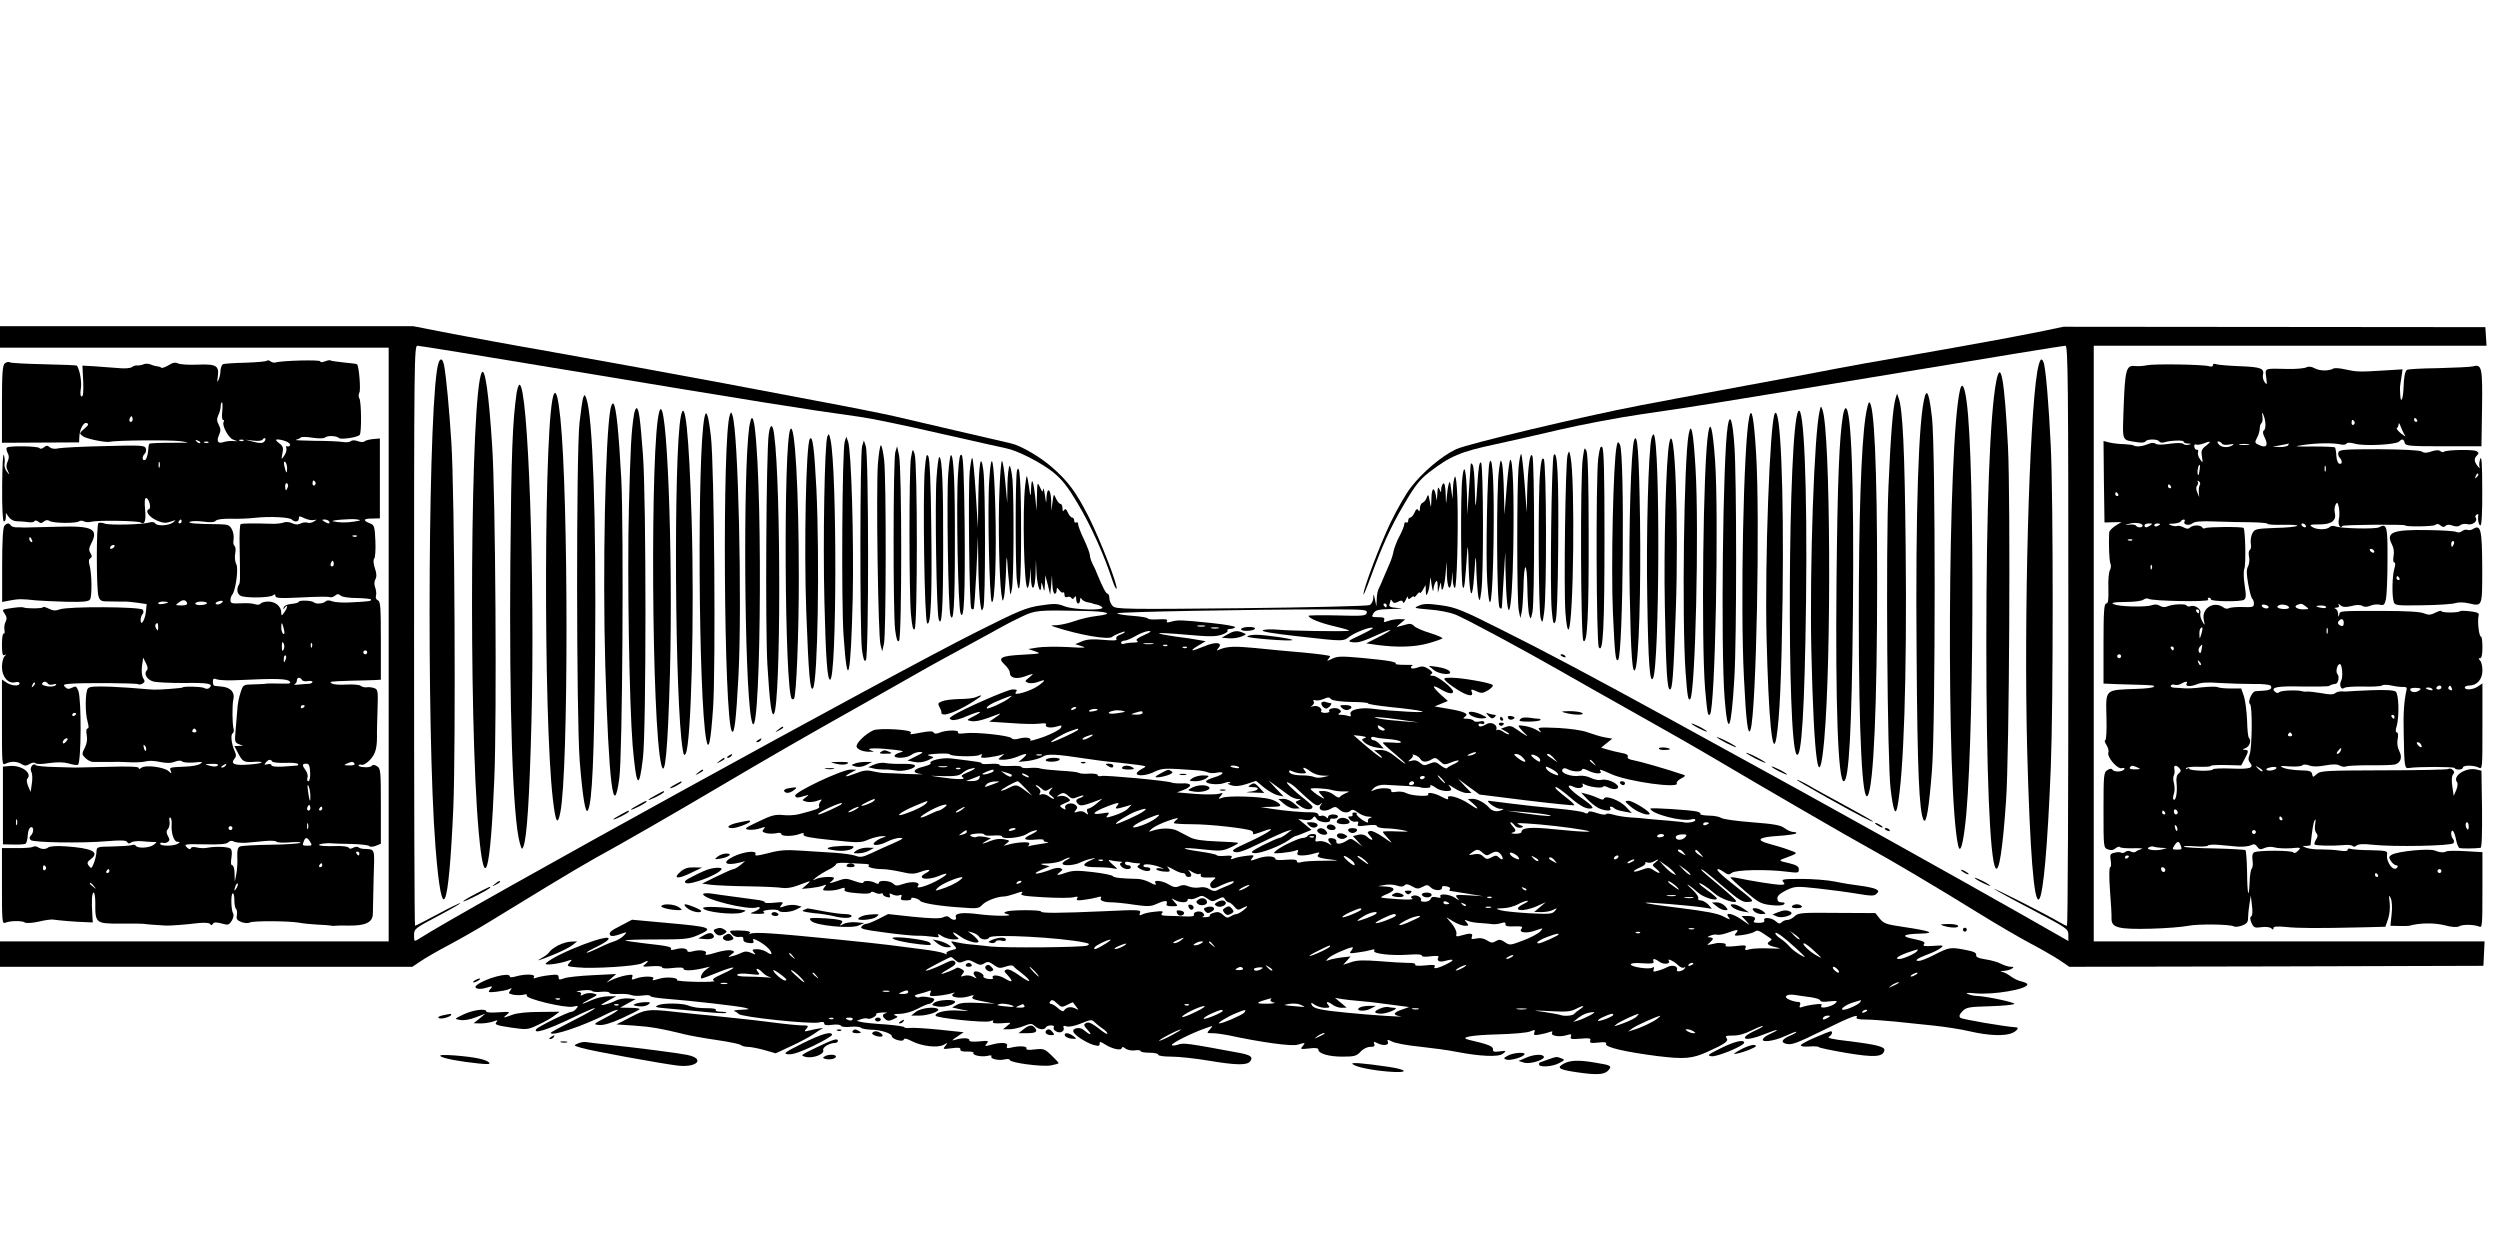 <?xml version="1.0" standalone="no"?>
<!DOCTYPE svg PUBLIC "-//W3C//DTD SVG 20010904//EN"
 "http://www.w3.org/TR/2001/REC-SVG-20010904/DTD/svg10.dtd">
<svg version="1.0" xmlns="http://www.w3.org/2000/svg"
 width="1280pt" height="640pt" viewBox="0 0 1280 640"
 preserveAspectRatio="xMidYMid meet">
<g transform="translate(0,640) scale(0.1,-0.1)"
fill="#000000" stroke="none">
<path d="M0 4675 l0 -55 995 0 995 0 0 -1520 0 -1520 -995 0 -995 0 0 -65 0
-65 1056 0 1055 0 42 28 c23 16 87 53 142 82 55 29 150 83 210 120 61 37 191
117 290 177 100 61 212 127 250 148 127 69 417 236 635 365 256 151 404 237
765 440 149 84 286 162 305 173 19 11 105 58 190 104 85 46 171 93 190 104 19
11 64 34 100 51 71 34 84 35 318 30 128 -2 160 -15 66 -26 -30 -3 -81 -15
-112 -26 -31 -11 -72 -20 -92 -21 -32 -1 -33 -1 -10 -9 126 -41 275 -67 294
-51 15 12 66 32 66 26 0 -3 -12 -10 -26 -15 -15 -6 -22 -14 -18 -21 5 -9 -12
-10 -68 -5 -55 5 -83 3 -109 -8 l-34 -14 35 -11 c27 -8 11 -9 -71 -4 -59 3
-129 2 -155 -2 l-49 -8 35 -12 c33 -11 29 -12 -63 -17 -114 -6 -131 -16 -93
-51 14 -13 26 -31 26 -40 0 -28 31 -36 75 -21 51 18 52 18 24 -5 -23 -18 -23
-20 -5 -27 10 -4 33 -2 49 4 41 16 43 10 6 -17 -39 -29 -137 -58 -118 -35 9
12 7 14 -17 14 -26 0 -262 -104 -307 -135 -19 -13 -19 -15 -3 -21 10 -4 43 4
78 20 68 29 91 28 32 -2 -37 -19 -37 -19 -11 -24 23 -4 58 4 142 37 11 4 4 -3
-15 -16 l-35 -24 110 -7 c61 -5 127 -6 148 -3 22 3 36 2 33 -4 -9 -14 20 -21
54 -11 26 8 29 7 21 -7 -5 -9 -43 -29 -85 -45 -43 -15 -75 -24 -71 -19 8 14
-25 19 -59 9 -18 -5 -32 -4 -36 2 -9 14 -185 33 -238 26 -27 -4 -41 -2 -37 4
8 13 -56 13 -91 0 -19 -8 -29 -8 -34 0 -4 7 -23 7 -60 0 -64 -12 -62 -12 -56
-1 10 15 -160 25 -192 12 -41 -18 -92 -68 -86 -85 6 -15 36 -26 69 -25 l20 0
-20 9 c-25 11 43 11 125 1 48 -6 51 -7 28 -14 -16 -4 -28 -12 -28 -17 0 -15
64 -12 86 5 10 8 30 15 44 15 20 0 17 -4 -20 -22 l-44 -22 34 -7 c23 -5 46 -2
70 8 35 16 35 16 10 23 -19 5 -9 8 38 11 34 2 63 1 65 -3 3 -11 129 -14 151
-4 15 7 17 6 11 -4 -6 -10 1 -12 36 -8 24 3 53 9 64 13 20 7 20 6 1 -9 -19
-15 -18 -16 12 -16 18 0 49 7 69 15 49 21 60 19 32 -6 l-24 -20 49 5 c27 4 60
13 73 21 25 17 63 15 228 -10 50 -7 97 -14 105 -14 19 -1 91 -9 154 -17 49 -7
49 -7 22 -21 -14 -7 -26 -18 -26 -23 0 -16 53 -11 92 9 30 15 52 17 110 14 40
-3 89 -6 108 -7 19 -1 43 -6 53 -10 10 -5 31 -6 47 -2 44 8 36 -9 -10 -23 -21
-6 -42 -15 -44 -20 -9 -14 59 -22 89 -11 15 6 30 8 33 5 3 -3 -1 -5 -9 -6 -8
0 0 -5 16 -10 21 -6 44 -4 78 7 l48 16 42 -35 c23 -18 55 -36 70 -39 l29 -6
-39 41 -38 41 40 -29 c22 -16 51 -37 64 -47 13 -10 33 -18 45 -19 20 0 20 -1
2 -8 -17 -7 -16 -9 12 -29 28 -20 62 -21 62 -2 0 4 -17 20 -37 36 -59 45 -111
96 -89 88 11 -4 27 -15 36 -23 9 -9 38 -35 64 -59 41 -36 51 -41 65 -30 14 11
14 11 4 -3 -22 -28 18 -41 56 -17 15 9 22 8 36 -5 19 -19 46 -22 61 -7 7 7 19
4 36 -10 15 -11 39 -21 55 -21 18 -1 21 -3 10 -6 -11 -3 -16 -11 -13 -19 3 -9
-7 -6 -29 8 -18 13 -31 26 -29 30 3 5 -2 8 -11 8 -9 0 -13 -4 -10 -10 3 -5 -1
-10 -11 -10 -14 0 -14 -2 -3 -16 7 -8 20 -13 30 -11 13 3 16 0 12 -11 -5 -13
1 -14 45 -8 34 4 52 3 52 -4 0 -5 19 -10 43 -11 23 0 62 -4 87 -9 41 -8 38 -9
-27 -7 -40 2 -73 1 -73 -2 0 -3 12 -18 28 -35 25 -28 24 -27 -26 8 -32 22 -60
35 -69 31 -14 -5 -13 -8 2 -25 22 -24 9 -27 -16 -4 -12 11 -27 14 -45 10 l-27
-7 24 -26 24 -27 -29 22 c-27 20 -31 21 -52 7 -28 -18 -55 -20 -52 -3 2 7 -7
14 -19 16 -26 4 -29 -7 -10 -28 8 -9 3 -8 -14 3 -15 8 -36 13 -47 10 -17 -4
-20 -1 -15 16 4 16 1 21 -15 21 -12 0 -24 -4 -27 -10 -3 -5 -14 -10 -23 -10
-21 0 -110 -42 -137 -64 -19 -16 -18 -17 30 -13 28 3 58 8 68 12 13 6 16 3 11
-9 -5 -12 0 -16 22 -16 16 0 44 4 62 10 28 8 32 7 22 -5 -12 -14 3 -19 90 -29
19 -2 -8 -3 -60 -3 -52 0 -105 -3 -117 -7 -15 -5 -23 -3 -23 5 0 8 -17 10 -55
7 -30 -3 -55 -1 -55 3 0 17 -47 19 -89 4 -40 -14 -42 -14 -30 2 13 15 10 16
-31 11 -25 -3 -54 -9 -64 -14 -14 -5 -17 -4 -11 5 6 10 -2 12 -34 9 -22 -2
-41 0 -41 3 0 4 -38 12 -86 19 -113 16 -101 24 17 11 84 -9 97 -9 137 9 25 11
43 22 41 24 -2 3 -51 6 -109 8 -74 3 -115 9 -137 21 -18 9 -47 24 -64 33 -30
16 -87 16 -134 -1 -16 -6 -15 -3 5 14 14 11 52 29 85 40 36 13 53 15 43 7 -10
-7 -18 -16 -18 -20 0 -3 42 -6 93 -6 95 0 285 -22 306 -34 6 -4 9 -11 6 -16
-3 -4 18 1 47 12 87 33 39 -4 -68 -53 -81 -37 -92 -44 -73 -51 17 -6 48 4 133
46 61 30 122 57 136 61 l25 7 -27 -21 c-14 -11 -31 -21 -37 -21 -6 0 -44 -17
-84 -37 -62 -32 -68 -38 -46 -41 30 -4 134 36 178 67 16 12 32 21 35 21 4 0
23 7 44 16 l37 15 -34 28 -34 28 33 -5 c21 -3 35 0 41 9 8 12 11 11 20 -3 11
-19 69 -25 69 -8 0 6 3 9 8 9 18 -3 32 2 32 11 0 6 -11 10 -25 10 -14 0 -25
-5 -25 -12 0 -9 -3 -9 -11 -1 -6 6 -18 9 -25 6 -8 -3 -14 0 -14 6 0 7 -15 12
-32 12 -49 -1 -145 8 -208 18 l-55 9 54 1 c46 1 52 3 41 16 -7 8 -29 19 -49
24 -50 13 -211 18 -241 7 -23 -8 -24 -8 -10 9 14 16 13 17 -8 11 -13 -4 -67
-5 -120 -1 l-96 8 37 14 c45 18 39 35 -12 32 -20 -1 -43 1 -51 4 -24 10 -340
39 -361 34 -10 -3 -19 -1 -19 5 0 5 -19 8 -43 7 -24 -2 -48 0 -54 4 -6 4 -48
9 -94 11 -46 3 -92 8 -101 11 -10 4 -36 5 -58 3 -22 -2 -40 0 -40 5 0 5 -27 7
-59 5 -33 -1 -57 1 -54 6 3 4 -17 7 -45 5 -27 -2 -48 -1 -46 2 3 6 -18 9 -158
26 -45 5 -116 -12 -103 -25 3 -4 -13 -11 -36 -17 -56 -13 -62 -33 -12 -38 21
-2 -9 -2 -67 0 -58 3 -114 5 -125 5 -11 0 -37 5 -57 9 -28 7 -48 5 -87 -11
-55 -21 -67 -19 -24 4 l28 15 -29 1 c-45 0 -293 -117 -285 -135 5 -11 13 -11
49 0 24 7 24 7 5 -8 -20 -15 -20 -15 5 -22 14 -3 39 -1 54 5 25 9 27 9 17 -4
-7 -8 -10 -20 -7 -25 6 -9 -14 -17 -105 -40 -20 -5 -57 -7 -81 -4 -37 4 -58
-1 -124 -33 -70 -33 -76 -38 -51 -42 16 -2 42 1 59 7 26 9 29 9 18 -4 -10 -12
-7 -15 14 -21 14 -3 37 -3 51 0 14 4 25 2 25 -4 0 -13 61 -13 94 0 19 7 24 6
20 -3 -3 -10 34 -17 143 -28 141 -15 150 -15 191 3 24 10 56 17 70 17 21 -1
23 -2 7 -6 -11 -3 -29 -11 -39 -19 -35 -24 7 -28 53 -5 22 12 53 21 68 21 23
0 17 -5 -32 -27 -33 -14 -84 -37 -113 -51 -43 -20 -57 -23 -80 -14 -15 6 -65
13 -112 16 -47 3 -125 8 -175 11 -70 5 -106 2 -161 -13 -60 -15 -71 -16 -66
-4 7 20 -63 11 -114 -14 -60 -30 -41 -48 31 -31 l30 8 -25 -21 c-14 -11 -30
-20 -35 -20 -6 0 -44 -17 -85 -37 l-75 -37 45 -6 c25 -3 110 -7 190 -8 80 -1
159 -5 175 -8 17 -3 48 1 70 9 22 8 49 18 60 22 16 6 15 3 -5 -15 l-25 -21 45
4 c25 3 54 8 65 13 18 7 18 6 6 -9 -12 -15 -10 -17 22 -17 20 0 47 4 61 10 19
7 24 6 20 -4 -4 -10 13 -15 63 -19 41 -4 69 -3 71 3 2 6 11 6 23 -1 11 -5 24
-7 29 -4 6 3 10 2 10 -3 0 -5 9 -12 21 -15 15 -4 19 -2 15 9 -4 11 -2 12 14 4
10 -5 26 -7 34 -4 12 5 15 2 10 -10 -5 -13 1 -16 26 -16 17 0 29 4 26 9 -7 11
37 1 45 -11 8 -12 97 -27 205 -34 88 -7 96 -6 114 14 19 20 77 42 111 42 9 0
36 7 59 15 34 12 40 12 31 1 -9 -11 10 -14 113 -20 68 -4 136 -4 152 0 21 5
25 4 19 -6 -6 -10 2 -12 36 -7 24 3 55 9 68 13 16 5 22 4 18 -3 -9 -14 15 -23
56 -23 17 0 68 -5 113 -12 68 -10 88 -9 111 2 43 20 63 22 57 5 -5 -11 2 -15
26 -15 33 0 33 0 14 21 -19 22 -19 22 3 10 28 -14 63 -14 63 0 0 6 6 9 13 6 7
-3 24 1 37 8 21 11 28 11 51 -5 23 -17 28 -18 54 -4 26 13 30 13 37 -1 5 -8
14 -15 19 -15 6 0 19 -10 28 -21 14 -18 21 -20 39 -10 32 17 37 13 9 -9 -14
-11 -30 -20 -36 -20 -6 0 -20 -5 -30 -12 -15 -9 -22 -8 -36 5 -9 9 -22 17 -30
17 -20 0 -45 -11 -41 -19 2 -3 -8 -7 -22 -7 -15 -1 -21 1 -14 3 9 4 10 8 2 18
-13 15 -53 8 -47 -9 3 -7 -12 -10 -47 -8 -28 1 -68 3 -89 3 -30 1 -36 4 -27
14 8 10 1 12 -37 7 -27 -2 -56 -9 -65 -14 -14 -7 -16 -5 -11 8 6 16 -7 17
-173 9 -247 -11 -334 -11 -334 -2 0 9 -152 9 -177 0 -16 -6 -15 -8 7 -14 38
-11 -72 -10 -155 1 -79 10 -119 4 -111 -16 7 -17 -16 -18 -32 -2 -8 8 -18 9
-34 1 -16 -7 -62 -6 -152 3 l-129 14 -49 -25 c-27 -14 -55 -25 -63 -25 -7 0
-18 -6 -24 -14 -9 -11 11 -16 116 -30 71 -10 146 -17 168 -17 22 1 57 -2 79
-5 31 -5 37 -4 30 7 -5 9 1 8 19 -4 14 -9 41 -17 59 -17 30 1 31 2 16 14 -10
7 -18 17 -18 21 0 4 15 -4 33 -17 33 -26 97 -44 97 -28 0 4 -12 18 -27 31
l-28 21 25 -7 c14 -4 29 -14 33 -21 9 -16 43 -19 52 -4 12 19 367 0 489 -26
24 -5 26 -8 14 -15 -18 -10 -425 -13 -498 -5 -25 3 -67 8 -95 10 -27 2 -63 8
-80 12 -30 7 -30 7 -12 -14 18 -20 18 -20 -12 -27 -17 -4 -28 -11 -25 -17 4
-6 -1 -6 -12 1 -11 5 -62 15 -114 21 -52 7 -126 16 -163 21 -37 5 -159 18
-270 29 -333 33 -420 39 -447 29 -8 -3 -12 -4 -7 -2 19 12 2 18 -48 19 -53 0
-54 0 -38 -19 10 -11 26 -17 39 -14 15 2 21 -1 20 -12 -1 -11 9 -17 28 -19 22
-3 27 0 23 12 -5 12 2 11 31 -5 36 -21 61 -46 62 -62 0 -5 -10 -1 -22 7 -12 9
-35 16 -51 16 -26 0 -28 -2 -17 -16 12 -13 10 -14 -13 -3 -20 9 -33 9 -50 1
-12 -6 -33 -14 -47 -17 -24 -7 -24 -6 -6 8 19 14 19 15 0 21 -11 3 -42 -1 -70
-9 -57 -17 -67 -18 -60 -6 9 14 -31 20 -64 11 -17 -5 -30 -5 -30 0 0 14 -28
19 -60 10 -18 -5 -28 -5 -25 0 7 12 -15 17 -135 30 -52 6 -96 13 -99 15 -2 3
69 5 158 5 143 0 168 2 212 21 87 38 75 43 -160 64 l-175 16 -53 -28 c-58 -29
-68 -38 -58 -52 3 -6 22 -4 47 5 41 14 41 14 23 -5 -9 -11 -34 -26 -54 -32
-20 -6 -58 -23 -84 -36 -27 -13 -51 -23 -53 -20 -2 2 19 14 46 27 28 13 56 30
63 38 37 46 -266 -69 -318 -120 -12 -12 55 -5 104 10 32 11 33 11 17 -7 -16
-18 -14 -19 41 -24 79 -8 303 6 330 21 31 17 40 15 17 -4 -18 -14 -15 -15 34
-11 30 2 52 0 52 -6 0 -6 21 -7 55 -3 38 4 55 3 55 -5 0 -11 51 -9 110 6 l25
6 -22 -17 c-20 -14 -32 -44 -19 -44 3 0 39 14 81 31 93 37 110 32 25 -7 -49
-22 -58 -30 -43 -36 10 -4 -30 -6 -88 -5 -59 1 -105 5 -103 9 8 12 -51 18 -86
8 -43 -12 -43 -12 -35 0 8 13 -55 13 -89 0 -21 -8 -24 -7 -19 7 5 13 1 15 -33
9 -21 -4 -52 -14 -69 -22 l-30 -15 25 22 25 22 -120 -6 c-66 -3 -132 -10 -147
-16 -24 -9 -28 -8 -28 6 0 13 -8 15 -47 10 -27 -3 -57 -9 -67 -13 -14 -5 -17
-4 -12 4 9 15 -45 16 -92 3 -20 -6 -32 -6 -32 0 0 23 -122 -9 -168 -44 -21
-16 6 -26 42 -16 40 12 41 12 25 -7 -12 -15 -9 -16 31 -12 25 3 54 8 65 13 17
8 18 7 7 -7 -10 -13 -8 -16 16 -21 16 -3 39 -3 52 0 15 4 21 2 17 -4 -10 -16
198 -66 237 -57 27 6 29 5 17 -10 -7 -9 -18 -16 -23 -16 -18 0 -175 -77 -183
-90 -16 -26 59 -2 178 55 65 32 120 56 123 53 2 -3 -47 -31 -111 -63 -63 -32
-115 -60 -115 -63 0 -21 167 35 288 97 23 12 47 21 54 21 7 -1 -18 -18 -57
-38 -69 -36 -69 -37 -37 -40 22 -2 60 9 115 34 45 21 86 41 91 46 6 4 -15 8
-45 8 l-54 1 40 22 40 22 -37 3 c-20 2 -49 -3 -65 -11 -15 -8 -41 -17 -58 -21
-25 -5 -23 -2 15 19 l45 24 -40 0 c-22 0 -60 -8 -84 -19 -59 -27 -66 -24 -12
4 44 23 44 23 17 30 -14 3 -36 1 -47 -5 -15 -8 -19 -8 -15 0 5 7 -2 12 -16 13
-13 0 -3 4 22 7 25 3 48 2 51 -3 4 -4 25 -7 48 -4 22 2 41 0 41 -5 0 -5 21 -8
48 -6 26 1 55 -1 65 -6 10 -4 36 -5 57 -2 22 3 40 2 40 -3 0 -4 33 -10 73 -13
151 -12 383 -39 412 -47 27 -7 25 -8 -20 -10 -27 -1 -43 -4 -35 -7 8 -3 18
-10 21 -14 10 -16 372 -54 412 -44 18 5 27 3 27 -5 0 -9 12 -11 40 -7 22 3 43
1 46 -5 4 -6 26 -8 50 -5 23 2 47 0 52 -5 5 -5 28 -9 51 -10 48 0 107 -19 107
-33 1 -16 57 -32 61 -18 3 9 15 6 42 -8 51 -26 131 -35 162 -19 23 13 23 12 9
-5 -14 -17 -13 -18 32 -12 35 5 47 3 45 -6 -1 -8 11 -12 35 -11 21 1 35 -3 32
-7 -7 -12 42 -22 72 -15 15 4 23 3 20 -3 -8 -12 38 -23 69 -15 14 3 25 2 25
-3 0 -14 163 -36 210 -28 22 4 40 9 40 12 0 3 -17 21 -37 40 -34 33 -40 35
-85 30 -30 -4 -46 -2 -43 3 9 14 -35 17 -79 6 -20 -5 -24 -3 -20 9 7 18 -32
20 -84 5 -30 -8 -32 -7 -20 7 12 14 8 16 -39 11 -35 -3 -51 -1 -50 6 2 12 -35
14 -73 2 -20 -6 -18 -3 10 16 l34 23 -124 13 c-69 7 -137 11 -152 9 -16 -2
-28 0 -28 4 0 3 -44 10 -97 14 -54 3 -109 9 -122 12 l-25 6 23 9 c13 4 27 6
32 3 11 -7 51 13 45 23 -2 4 12 7 33 8 20 1 28 -1 19 -3 -22 -5 -23 -17 -4
-32 10 -9 20 -9 41 1 24 11 25 13 8 19 -12 5 -4 8 25 8 25 1 62 11 90 26 26
14 52 25 58 25 6 0 17 6 23 14 9 11 5 15 -24 20 -19 4 -40 4 -45 1 -6 -3 -16
-3 -22 2 -9 5 -3 9 17 14 17 4 38 10 48 14 14 6 16 4 10 -10 -6 -16 -1 -17 43
-13 27 3 58 9 69 13 15 5 17 4 6 -3 -24 -17 34 -27 77 -14 27 9 32 8 23 -1
-10 -9 2 -15 51 -24 l63 -12 -85 4 c-61 3 -92 1 -110 -9 l-25 -14 25 -6 c14
-3 36 -8 50 -10 14 -3 -5 -3 -42 0 -61 4 -118 -8 -118 -26 0 -12 253 -38 278
-29 16 6 21 6 16 -2 -4 -8 9 -10 45 -8 50 4 51 4 28 -13 l-22 -18 32 0 c18 0
51 7 73 16 38 15 42 15 59 0 20 -18 47 -21 56 -6 3 6 15 10 26 10 11 0 18 -4
15 -9 -9 -14 20 -32 38 -25 10 4 15 13 12 21 -4 11 -1 13 15 8 12 -4 43 2 74
15 51 21 55 21 71 5 9 -9 27 -23 40 -32 13 -8 24 -20 24 -25 0 -6 -20 6 -44
26 -28 22 -50 34 -60 30 -21 -8 -20 -13 7 -42 22 -25 7 -22 -25 5 -19 17 -60
9 -52 -10 6 -18 66 -56 103 -67 25 -7 31 -6 31 6 0 12 3 12 24 -1 36 -24 84
-36 89 -22 3 9 8 8 20 -2 10 -7 30 -11 47 -9 16 3 30 1 30 -4 0 -4 20 -8 45
-8 25 0 45 -4 45 -10 0 -6 29 -10 68 -10 37 0 121 -9 187 -20 143 -24 198 -25
215 -5 18 22 5 33 -53 44 -269 50 -288 53 -317 42 -17 -5 -30 -6 -30 -1 0 10
104 62 171 85 42 15 42 15 24 -5 -18 -20 -18 -20 13 -20 17 0 53 -5 79 -10
171 -37 325 -58 356 -49 42 12 42 12 26 -8 -13 -15 -10 -16 34 -11 31 4 47 2
47 -6 0 -20 53 -36 123 -36 61 0 72 3 93 25 13 15 34 25 50 25 19 0 25 4 20
15 -4 13 -2 13 14 5 30 -16 63 -13 56 5 -5 14 -3 14 22 2 15 -8 79 -20 142
-26 63 -7 147 -18 185 -26 124 -24 218 -28 240 -10 19 16 18 16 -16 12 -29 -4
-36 -2 -35 11 1 15 -27 26 -119 47 -59 13 1 25 142 29 76 2 151 8 167 15 25
10 28 9 22 -5 -5 -14 -1 -16 26 -11 18 3 42 9 52 13 13 5 17 4 13 -3 -10 -16
34 -24 71 -14 26 8 30 7 25 -6 -5 -13 2 -15 49 -11 46 4 55 2 50 -10 -4 -12 3
-14 41 -10 34 4 44 2 40 -7 -6 -17 99 -41 262 -62 140 -17 179 -14 260 23 89
40 107 54 95 69 -9 10 -2 13 32 13 28 -1 62 9 96 26 30 15 56 25 58 23 2 -2
-14 -12 -36 -22 -98 -44 -58 -62 44 -20 33 13 61 23 63 21 2 -2 -10 -9 -26
-16 -17 -7 -36 -18 -42 -26 -20 -24 49 -17 110 11 30 14 56 24 58 22 2 -3 -10
-10 -26 -17 -46 -19 -57 -36 -27 -44 30 -7 48 -1 201 74 128 63 172 80 161 61
-5 -7 9 -11 44 -11 28 0 95 -5 148 -10 53 -6 144 -15 202 -21 58 -6 142 -19
188 -30 95 -22 179 -25 217 -7 23 11 34 28 18 28 -54 3 -278 41 -286 49 -8 8
-5 17 11 34 20 20 34 22 140 25 64 2 121 7 125 12 8 7 -142 39 -193 41 -14 0
-34 5 -45 10 -14 6 -1 7 40 3 94 -8 265 21 265 46 0 5 -13 11 -30 15 -16 3
-39 15 -52 24 -13 10 -32 21 -43 24 -17 4 -16 5 5 6 14 1 32 6 40 11 12 8 12
10 -5 10 -11 0 -33 7 -49 15 -16 9 -52 19 -80 23 -38 6 -50 12 -48 23 1 12
-14 18 -62 27 -71 13 -77 12 -157 -29 -31 -16 -65 -29 -75 -29 -26 0 -7 14 47
34 25 9 54 23 65 32 18 14 15 15 -38 11 -46 -3 -55 -1 -47 9 8 10 -3 16 -51
26 -72 14 -58 26 35 28 79 2 47 14 -89 34 -88 13 -101 17 -122 43 l-22 28
-197 1 c-181 2 -199 0 -216 -17 -10 -10 -27 -19 -37 -19 -10 0 -23 -5 -30 -12
-9 -9 -16 -8 -30 5 -22 20 -67 23 -59 4 3 -8 -6 -12 -28 -12 -23 0 -30 3 -24
11 13 15 0 24 -34 24 l-30 0 24 -26 c22 -25 21 -24 -20 5 -49 35 -94 44 -70
14 11 -13 6 -13 -26 4 -29 16 -88 27 -223 44 -100 12 -180 24 -178 27 5 4 231
-14 301 -25 l40 -6 -19 22 c-11 11 -28 21 -38 21 -11 0 -16 5 -13 11 4 5 -10
26 -32 46 -21 19 -29 29 -18 22 11 -7 34 -25 50 -40 27 -24 95 -45 95 -29 0 4
-20 21 -45 39 -25 18 -45 34 -45 37 0 9 42 -18 78 -50 33 -30 118 -58 110 -37
-2 5 -42 41 -90 81 -49 40 -88 74 -88 77 0 8 25 -11 117 -90 79 -67 97 -78
124 -75 32 3 32 4 -53 71 -88 69 -117 97 -101 97 5 0 19 -7 31 -16 19 -13 25
-14 39 -3 18 16 180 19 281 6 58 -7 62 -7 62 12 0 15 -11 22 -52 32 -49 11
-51 13 -28 22 82 31 80 27 25 47 -27 10 -72 23 -98 30 -71 19 -53 34 46 40 47
3 89 9 93 13 4 4 -2 7 -13 7 -11 0 -31 9 -45 19 -20 16 -52 22 -168 31 -79 6
-150 16 -157 22 -8 6 -36 12 -63 12 -26 1 -46 4 -44 8 3 4 -5 10 -18 13 -33 8
-238 21 -238 15 2 -27 165 -69 211 -55 11 4 19 2 19 -4 0 -10 -43 -17 -65 -10
-5 1 -37 4 -70 7 -33 2 -80 7 -105 9 -25 3 -67 7 -95 8 -27 2 -66 8 -85 14
-19 6 -36 7 -38 2 -1 -4 -22 -2 -45 6 -28 10 -43 11 -45 4 -2 -7 -10 -8 -22
-1 -10 5 -72 14 -137 20 -65 6 -169 17 -231 25 -62 8 -116 15 -119 15 -20 0
35 -40 56 -41 23 0 24 -1 6 -8 -22 -9 -45 -4 -60 13 -21 25 -61 46 -85 46
l-25 -1 28 -24 c37 -33 23 -32 -24 1 -46 31 -113 50 -105 28 4 -10 -5 -8 -32
6 -36 20 -78 27 -69 12 8 -12 -87 -7 -112 7 -13 7 -36 10 -52 7 -20 -4 -28 -2
-26 7 2 14 -57 15 -88 2 -19 -9 -19 -8 -2 9 12 12 31 18 55 18 73 -3 177 -10
182 -12 12 -7 58 -5 54 2 -8 13 9 9 30 -7 21 -16 76 -21 76 -7 0 4 -6 14 -12
21 -7 7 5 1 26 -13 21 -14 50 -26 64 -26 l26 0 -35 36 -34 37 55 -41 55 -40
240 -30 c132 -16 242 -27 245 -25 2 2 -9 15 -25 27 -64 50 -80 65 -68 66 6 0
38 -23 69 -50 57 -50 90 -66 116 -58 7 3 -8 19 -36 39 -59 40 -90 69 -83 76 3
2 14 0 25 -6 23 -12 55 -4 45 12 -4 6 -1 7 7 2 22 -13 90 -23 96 -14 3 5 14 5
24 -1 28 -15 60 -13 54 4 -8 20 -59 40 -85 33 -12 -3 -35 1 -52 9 -16 9 -43
14 -59 12 -42 -7 -99 14 -89 31 7 10 13 10 29 2 26 -14 72 -14 72 -1 0 6 13 4
30 -5 33 -17 74 -20 65 -5 -9 14 -4 13 56 -14 85 -38 352 -75 334 -46 -3 5 7
16 22 24 21 10 24 16 13 19 -85 29 -225 69 -254 74 -25 4 -35 10 -32 19 3 9
-7 15 -32 19 -20 4 -52 11 -71 17 l-33 10 28 23 29 23 -40 7 c-22 4 -60 16
-85 25 -28 11 -87 19 -153 23 -98 4 -107 3 -95 -11 12 -15 11 -15 -12 -1 -14
9 -42 19 -63 22 -35 5 -37 5 -25 -11 7 -9 20 -23 28 -30 13 -12 13 -13 0 -6
-8 4 -28 18 -45 30 -24 17 -35 20 -55 12 l-25 -9 25 -14 c14 -8 20 -14 15 -15
-6 0 -20 7 -31 15 -12 8 -25 11 -29 7 -3 -4 -5 -1 -3 6 5 23 -29 39 -52 24
-24 -14 -40 -16 -40 -2 0 5 7 7 15 4 8 -4 15 -1 15 6 0 8 -9 10 -24 6 -14 -3
-28 -2 -31 4 -3 5 -18 10 -33 10 -21 0 -24 2 -12 10 23 15 -1 27 -85 41 l-70
12 34 14 34 14 -37 33 c-46 43 -46 54 0 27 37 -22 64 -27 64 -12 0 17 -80 81
-103 81 -15 0 -18 3 -9 9 10 6 6 12 -14 26 -22 14 -33 16 -56 7 -15 -5 -30 -7
-33 -2 -3 5 1 10 7 13 7 3 -10 4 -39 3 -28 0 -49 2 -47 5 6 10 -31 17 -168 30
-113 10 -130 10 -160 -5 -18 -9 -27 -11 -20 -4 6 6 12 15 12 18 0 4 -62 12
-137 19 -76 6 -186 17 -245 23 -105 10 -144 9 -183 -7 -18 -8 -18 -7 -6 8 23
28 -14 33 -73 8 -67 -28 -81 -27 -32 3 l39 23 -34 6 c-19 4 -73 12 -122 18
-48 7 -85 14 -83 17 3 2 67 -1 144 -8 109 -10 147 -10 176 0 20 6 34 16 31 21
-4 5 3 9 14 9 11 0 22 4 25 9 3 4 -51 14 -120 21 -156 16 -172 17 -207 7 -21
-6 -27 -5 -22 4 5 8 -7 10 -44 8 -28 -2 -52 0 -54 4 -1 5 -37 11 -80 14 -42 3
-77 9 -77 13 0 7 689 20 1068 20 198 0 213 -1 210 -17 -3 -16 -17 -18 -151
-14 -81 2 -147 1 -147 -2 0 -13 62 -38 142 -56 46 -11 74 -20 63 -21 -40 -4
-301 0 -361 6 -34 3 -69 2 -78 -3 -11 -6 47 -16 181 -31 240 -27 228 -27 266
1 32 22 107 50 116 42 2 -3 -27 -19 -65 -37 -62 -29 -66 -32 -41 -36 31 -4 52
2 140 42 76 34 73 24 -5 -16 l-63 -32 55 -8 c106 -14 193 -11 262 8 36 10 69
22 73 25 3 4 -25 16 -63 28 -38 11 -75 28 -82 36 -7 9 -21 13 -31 10 -11 -3
-29 -8 -41 -11 -22 -6 -22 -6 2 14 l25 21 -32 1 c-17 0 -43 -4 -57 -10 -20 -7
-24 -6 -19 5 4 12 -3 15 -31 15 -34 0 -35 1 -24 20 11 17 25 20 93 22 56 1 65
3 32 5 -39 3 -47 7 -43 19 3 9 6 19 6 22 0 4 4 1 9 -7 6 -10 13 -10 29 -2 15
8 22 8 25 -2 3 -7 9 -2 15 13 6 14 11 19 11 11 1 -11 4 -11 16 -1 8 7 15 9 15
4 0 -4 7 1 15 12 8 10 15 15 15 9 0 -5 7 1 15 15 l14 25 1 -30 c1 -26 3 -27
10 -10 5 11 10 36 11 55 2 31 3 29 9 -15 4 -27 8 -39 9 -25 1 14 6 32 11 40 7
11 10 7 11 -20 l1 -35 8 30 c7 27 8 27 9 6 2 -46 16 -9 22 57 l6 67 1 -67 c2
-75 19 -92 25 -25 l4 42 1 -42 c1 -24 6 -43 11 -43 10 0 18 286 13 459 -3 74
-8 118 -13 110 -5 -8 -9 -36 -10 -64 l-2 -50 -7 50 c-5 41 -7 46 -13 25 -4
-14 -8 -45 -10 -70 -3 -36 -4 -33 -5 18 -1 39 -6 61 -12 57 -5 -3 -10 -16 -11
-28 0 -21 -1 -21 -9 -2 -7 16 -9 10 -11 -25 -2 -35 -3 -38 -6 -15 -8 55 -23
52 -24 -5 -2 -55 -2 -55 -9 -15 -6 34 -8 37 -15 18 -4 -12 -13 -24 -21 -27 -8
-3 -14 -16 -14 -28 0 -16 -3 -19 -8 -10 -6 9 -12 6 -20 -13 -6 -14 -16 -25
-22 -25 -5 0 -10 -7 -10 -16 0 -8 -5 -12 -10 -9 -6 3 -10 -1 -10 -9 0 -8 -11
-35 -24 -60 -14 -25 -27 -61 -31 -78 -3 -18 -12 -46 -20 -63 -7 -16 -21 -48
-30 -70 -9 -22 -20 -48 -25 -57 -6 -10 -11 -35 -11 -55 l-2 -38 -7 35 c-7 31
-8 32 -9 8 0 -15 -9 -31 -18 -36 -10 -5 -306 -12 -657 -16 -587 -6 -641 -5
-658 10 -10 10 -18 28 -18 41 0 12 -4 23 -9 23 -8 0 -25 32 -53 100 -5 14 -16
38 -24 53 -8 16 -14 36 -14 45 0 9 -14 46 -30 80 -17 35 -30 70 -30 78 0 9 -4
12 -10 9 -6 -3 -10 1 -10 9 0 9 -5 16 -10 16 -6 0 -16 11 -22 25 -8 19 -14 22
-20 13 -5 -9 -8 -6 -8 10 0 12 -5 22 -10 22 -6 0 -16 12 -23 27 -12 27 -12 27
-18 -17 l-6 -45 -1 53 c-2 59 -21 72 -24 15 -1 -35 -2 -34 -8 12 -4 28 -8 41
-9 30 -2 -17 -5 -15 -16 10 -14 29 -14 27 -16 -45 l-2 -75 -7 73 c-10 88 -19
104 -21 36 -1 -30 -3 -37 -6 -19 -2 17 -6 46 -10 65 -6 33 -7 31 -14 -25 -15
-129 -6 -525 12 -525 4 0 10 24 12 53 l3 52 2 -52 c3 -80 22 -64 24 20 l2 72
3 -70 c4 -68 22 -116 24 -64 1 22 2 21 9 -6 7 -28 8 -27 10 15 l2 45 13 -50
12 -50 5 50 4 50 2 -47 c1 -27 7 -48 12 -48 6 0 10 8 10 18 1 16 1 16 14 0 7
-10 16 -15 19 -11 4 3 7 -2 7 -11 0 -12 5 -16 15 -13 8 4 17 1 21 -5 4 -7 9
-6 15 3 6 10 9 8 9 -8 0 -13 5 -23 10 -23 6 0 10 8 10 18 0 12 3 13 8 5 4 -7
19 -15 32 -17 14 -2 25 -5 25 -6 0 -1 8 -3 19 -5 10 -2 23 -8 29 -14 18 -18
-146 -14 -193 5 -35 14 -51 15 -123 4 -73 -11 -109 -26 -322 -133 -420 -209
-2646 -1434 -2862 -1575 -22 -14 -23 -13 -23 19 0 33 3 36 121 98 66 35 118
65 116 67 -2 2 -54 -23 -115 -56 -62 -33 -114 -60 -117 -60 -3 0 -5 668 -5
1485 0 1405 1 1485 17 1485 10 0 342 -54 738 -120 1025 -170 1230 -203 1526
-244 58 -8 242 -46 410 -85 167 -38 320 -72 339 -76 61 -12 179 -73 241 -122
47 -38 74 -72 128 -163 65 -108 135 -264 176 -390 10 -30 20 -50 22 -44 6 19
-83 248 -142 366 -64 126 -105 183 -188 255 -60 53 -159 111 -211 123 -17 4
-141 33 -276 64 -135 31 -281 65 -326 76 -44 10 -226 47 -405 80 -178 34 -382
72 -454 86 -201 38 -695 128 -955 174 -129 22 -327 59 -440 80 l-205 40 -1057
0 -1058 0 0 -55z m7100 -1375 c0 -5 -2 -10 -4 -10 -3 0 -8 5 -11 10 -3 6 -1
10 4 10 6 0 11 -4 11 -10z m-932 -107 c-10 -2 -26 -2 -35 0 -10 3 -2 5 17 5
19 0 27 -2 18 -5z m70 -10 c-10 -2 -26 -2 -35 0 -10 3 -2 5 17 5 19 0 27 -2
18 -5z m-381 -35 c-34 -15 -44 -24 -35 -29 8 -6 2 -9 -19 -9 -17 0 -38 -3 -47
-6 -9 -3 -16 -1 -16 5 0 6 8 11 18 11 9 0 35 11 57 24 22 13 51 24 65 25 19 0
13 -5 -23 -21z m46 -45 c-13 -2 -33 -2 -45 0 -13 2 -3 4 22 4 25 0 35 -2 23
-4z m74 -9 c-3 -3 -12 -4 -19 -1 -8 3 -5 6 6 6 11 1 17 -2 13 -5z m100 -10
c-3 -3 -12 -4 -19 -1 -8 3 -5 6 6 6 11 1 17 -2 13 -5z m-912 -260 c-24 -19
-106 -56 -112 -51 -7 7 22 26 72 45 62 25 65 25 40 6z m1652 -5 c6 -6 50 -12
101 -13 50 0 88 -4 86 -7 -2 -4 49 -12 114 -19 171 -17 222 -31 91 -24 -59 3
-135 9 -170 14 -72 11 -134 -4 -124 -28 4 -10 0 -12 -11 -8 -8 3 -25 6 -37 6
-16 0 -18 3 -9 9 11 6 10 10 -1 19 -15 13 -60 5 -51 -9 3 -5 -7 -9 -21 -9 -14
0 -24 4 -21 9 9 14 -20 32 -40 25 -14 -4 -16 -3 -5 4 7 5 11 15 7 21 -4 6 -2
9 7 6 7 -3 24 -1 38 4 32 13 33 13 46 0z m-1307 -43 c0 -2 -7 -7 -16 -10 -8
-3 -12 -2 -9 4 6 10 25 14 25 6z m110 -10 c0 -2 -11 -6 -25 -8 -13 -3 -22 -1
-19 3 5 9 44 13 44 5z m138 -11 c-2 -1 -23 -5 -47 -8 -42 -5 -47 7 -6 15 19 4
59 -2 53 -7z m92 -5 c0 -5 -15 -10 -32 -9 -31 1 -32 1 -8 9 35 11 40 11 40 0z
m1320 -35 l95 -14 -80 6 c-44 3 -98 9 -120 13 -65 13 1 10 105 -5z m-80 -50
c0 -12 -29 -3 -34 10 -4 13 -2 14 14 5 11 -6 20 -13 20 -15z m-1570 -1 c0 -6
-125 -64 -137 -64 -14 0 58 43 95 56 45 16 42 15 42 8z m57 -40 c-16 -9 -31
-13 -34 -10 -3 3 5 10 18 15 37 15 47 12 16 -5z m1410 -3 c-17 -6 -17 -8 1
-24 11 -10 37 -21 58 -24 l39 -6 -19 21 c-11 12 -25 22 -33 22 -7 0 -13 5 -13
11 0 6 8 8 18 5 10 -4 42 -8 71 -10 29 -2 57 -8 62 -13 7 -7 -8 -8 -40 -5 -28
2 -51 2 -51 -1 0 -3 27 -28 61 -56 33 -28 58 -51 54 -51 -4 0 -26 16 -49 35
-31 25 -53 35 -77 35 l-34 -1 24 -19 c13 -11 20 -20 16 -20 -8 0 -46 30 -104
80 l-41 36 38 -4 c26 -4 32 -7 19 -11z m563 -81 c-8 -5 -22 -9 -30 -9 -10 0
-8 3 5 9 27 12 43 12 25 0z m-2217 -7 c-7 -2 -19 -2 -25 0 -7 3 -2 5 12 5 14
0 19 -2 13 -5z m1940 -20 c10 -16 31 -17 57 -1 16 10 23 9 42 -9 21 -20 25
-20 57 -7 19 8 36 12 39 10 2 -3 -8 -11 -24 -18 -16 -7 -32 -16 -35 -21 -3 -4
-18 2 -33 14 -24 19 -30 20 -57 9 -25 -11 -32 -10 -49 5 -12 11 -27 15 -42 10
-21 -5 -22 -5 -6 8 10 8 15 17 11 21 -4 4 1 4 12 0 11 -4 24 -13 28 -21z m521
11 c31 -30 13 -33 -24 -4 -19 15 -21 20 -8 20 9 0 24 -7 32 -16z m90 -10 c3
-8 2 -14 -2 -14 -9 1 -42 26 -42 33 0 11 39 -6 44 -19z m72 4 l19 -21 -27 18
c-29 18 -34 25 -20 25 5 0 17 -10 28 -22z m205 -25 c13 -16 12 -17 -3 -4 -10
7 -18 15 -18 17 0 8 8 3 21 -13z m-3313 -20 c-10 -2 -28 -2 -40 0 -13 2 -5 4
17 4 22 1 32 -1 23 -4z m1496 -2 c3 -4 -6 -6 -19 -3 -14 2 -25 6 -25 8 0 8 39
4 44 -5z m1631 -31 c8 -13 2 -13 -29 1 -14 7 -27 18 -30 25 -4 12 0 11 24 -1
16 -8 32 -19 35 -25z m-3058 24 c-3 -3 -12 -4 -19 -1 -8 3 -5 6 6 6 11 1 17
-2 13 -5z m73 1 c0 -3 -17 -12 -37 -20 -30 -13 -35 -18 -23 -25 18 -12 -29
-12 -110 0 l-55 8 71 -2 c54 -1 77 3 90 15 11 10 28 19 39 22 11 2 21 5 23 6
1 0 2 -1 2 -4z m1720 -15 c14 -11 41 -20 60 -21 l35 -1 -30 -7 c-16 -4 -38 -4
-47 1 -9 4 -35 8 -57 8 -45 0 -71 8 -71 21 0 6 8 5 19 -1 11 -5 32 -10 47 -10
22 0 25 2 14 15 -18 21 0 18 30 -5z m-1624 1 c-6 -9 -56 -22 -56 -14 0 4 40
21 53 22 5 1 6 -3 3 -8z m93 -17 c2 -2 2 -7 -2 -10 -3 -3 -16 2 -29 11 l-23
17 25 -7 c14 -4 27 -9 29 -11z m81 -4 c8 -5 11 -10 5 -10 -5 0 -17 5 -25 10
-8 5 -10 10 -5 10 6 0 17 -5 25 -10z m-246 -15 c-4 -9 -18 -15 -38 -14 l-31 0
35 13 c19 8 36 14 37 15 1 0 0 -6 -3 -14z m2280 3 c-3 -4 -9 -8 -15 -8 -5 0
-9 4 -9 8 0 5 7 9 15 9 8 0 12 -4 9 -9z m91 -8 c10 -11 16 -20 13 -20 -3 0
-13 9 -23 20 -10 11 -16 20 -13 20 3 0 13 -9 23 -20z m-2300 -25 c-49 -18 -49
-18 -33 0 7 8 27 14 43 14 29 0 28 0 -10 -14z m166 -22 l34 -37 -37 27 c-43
32 -45 32 -87 11 -18 -9 -34 -14 -36 -12 -4 4 74 48 86 48 3 0 21 -17 40 -37z
m1989 27 c0 -5 -7 -10 -16 -10 -8 0 -12 5 -9 10 3 6 10 10 16 10 5 0 9 -4 9
-10z m-1908 -27 c17 -15 22 -15 41 -3 21 12 21 12 7 -4 -13 -16 -12 -20 5 -32
10 -8 15 -14 9 -14 -5 0 -17 7 -27 15 -11 7 -26 11 -35 8 -11 -5 -13 -3 -7 7
5 8 1 18 -10 27 -11 7 -15 13 -10 13 5 0 17 -8 27 -17z m1488 -8 c14 -4 41 -8
60 -7 33 0 33 0 10 -9 -13 -6 -27 -14 -30 -20 -4 -5 -16 -1 -30 11 -13 11 -37
20 -53 20 -30 0 -30 0 -11 -21 19 -22 19 -22 -1 -11 -25 14 -55 38 -55 43 0 7
85 2 110 -6z m-1348 -32 c15 -13 22 -14 44 -4 15 6 29 10 31 7 2 -2 -5 -7 -16
-11 -24 -7 -27 -18 -8 -34 10 -8 28 -5 68 10 l54 20 -30 -25 c-16 -14 -35 -25
-42 -26 -8 0 -10 -7 -6 -17 6 -16 5 -16 -10 -5 -10 9 -25 11 -39 6 -20 -6 -21
-5 -10 8 10 12 9 18 -2 27 -19 16 -59 4 -52 -15 4 -11 2 -11 -14 -2 -18 11
-17 13 13 26 31 13 31 14 13 28 -11 8 -29 12 -40 8 -17 -4 -18 -3 -6 5 21 15
31 14 52 -6z m-996 -22 c-7 -10 -66 -33 -66 -25 0 4 57 32 68 34 2 0 1 -4 -2
-9z m269 -11 c-8 -13 -56 -38 -109 -56 -65 -23 -26 9 49 40 70 29 68 29 60 16z
m-435 -6 c0 -5 -105 -54 -118 -54 -21 0 69 46 116 59 1 1 2 -1 2 -5z m1410 -9
c-15 -18 -7 -19 40 -5 l34 10 -20 -21 c-11 -11 -42 -26 -68 -34 -44 -14 -47
-13 -35 1 12 15 9 16 -31 9 -57 -9 -45 7 26 35 60 23 70 24 54 5z m-886 -10
c-10 -8 -23 -15 -27 -15 -4 0 -27 -9 -49 -20 -51 -25 -61 -19 -16 8 60 38 135
59 92 27z m-454 -10 c-14 -8 -29 -14 -35 -14 -5 0 1 6 15 14 14 8 30 14 35 14
6 0 -1 -6 -15 -14z m546 0 c-11 -8 -25 -15 -30 -15 -6 1 0 7 14 15 32 19 40
18 16 0z m926 -11 c-26 -18 -133 -66 -138 -62 -6 6 66 50 103 64 51 18 62 17
35 -2z m2063 -14 c65 -13 -1 -10 -105 5 l-95 14 80 -6 c44 -3 98 -9 120 -13z
m-1998 -20 c-14 -11 -45 -27 -68 -35 -77 -28 -56 0 26 34 64 26 74 26 42 1z
m1838 -36 c6 -9 20 -14 31 -12 17 4 16 6 -6 15 -20 9 -14 10 35 7 77 -4 226
-21 290 -33 81 -14 2 -12 -145 3 -121 13 -170 9 -170 -14 0 -5 -15 -9 -32 -9
-18 1 -25 3 -15 6 21 6 21 12 0 35 -9 10 -13 18 -8 18 4 0 13 -7 20 -16z m995
12 c0 -2 -7 -6 -15 -10 -8 -3 -15 -1 -15 4 0 6 7 10 15 10 8 0 15 -2 15 -4z
m-3550 -30 c0 -2 -9 -6 -20 -9 -11 -3 -18 -1 -14 4 5 9 34 13 34 5z m-250 -15
c0 -5 -10 -11 -22 -14 -22 -6 -22 -6 -4 8 23 17 26 18 26 6z m330 -13 c-50
-23 -39 -33 30 -26 21 2 36 0 34 -4 -3 -5 5 -9 18 -9 13 -1 1 -5 -27 -9 -27
-4 -57 -9 -65 -12 -8 -2 -12 -3 -7 -1 4 3 7 9 7 15 0 10 -65 6 -110 -7 -24 -7
-24 -7 -6 7 18 14 17 15 -13 21 -20 4 -46 1 -68 -8 -44 -18 -56 -19 -24 -1
l25 14 -32 7 c-17 3 -36 4 -42 0 -5 -3 -17 -2 -27 3 -12 7 -7 10 25 14 23 2
42 0 42 -5 0 -5 20 -7 45 -5 25 2 45 0 45 -4 0 -17 95 -8 125 11 17 11 39 20
50 20 12 0 1 -8 -25 -21z m3240 -6 c0 -4 -9 -8 -20 -9 -11 -1 -18 2 -15 8 7
11 35 12 35 1z m109 -8 c-15 -18 -49 -18 -49 -1 0 9 12 14 31 15 25 1 28 -2
18 -14z m-1902 0 c-3 -3 -12 -4 -19 -1 -8 3 -5 6 6 6 11 1 17 -2 13 -5z m865
-81 c16 -14 23 -15 38 -5 28 17 43 15 58 -8 13 -22 3 -27 -16 -8 -9 9 -17 9
-36 -2 -21 -11 -27 -10 -42 5 -12 12 -26 15 -48 11 -29 -6 -29 -5 -11 8 26 20
34 20 57 -1z m1029 0 c13 -15 12 -15 -8 -4 -24 12 -29 21 -14 21 5 0 15 -7 22
-17z m85 -4 c19 -22 19 -22 -3 -8 -13 8 -23 17 -23 21 0 12 6 9 26 -13z m-931
-19 c8 -13 -1 -13 -26 0 -10 6 -19 15 -19 21 0 11 35 -5 45 -21z m-845 -24 c7
-9 8 -16 3 -16 -10 0 -53 37 -53 46 0 8 36 -14 50 -30z m71 -3 c10 -12 5 -11
-18 6 -18 12 -33 24 -33 27 0 9 37 -15 51 -33z m875 9 c-4 -3 -14 2 -24 12
-16 18 -16 18 6 6 13 -6 21 -14 18 -18z m409 18 c-3 -5 -11 -10 -16 -10 -6 0
-7 5 -4 10 3 6 11 10 16 10 6 0 7 -4 4 -10z m-2822 -12 c-13 -6 -23 -15 -23
-20 0 -13 62 -9 91 6 14 7 39 16 55 19 29 6 29 6 -3 -8 -50 -23 -40 -35 30
-35 34 0 73 -3 87 -6 25 -5 25 -5 -5 21 -19 17 -23 25 -12 21 10 -3 31 -6 45
-7 15 0 21 -3 14 -6 -10 -4 -10 -8 -1 -19 13 -16 49 -19 49 -4 0 6 -7 10 -15
10 -8 0 -15 5 -15 11 0 7 9 9 23 5 12 -3 31 -6 42 -6 15 0 17 -2 6 -9 -11 -7
-10 -11 7 -20 26 -14 52 -14 52 -1 0 6 -9 10 -21 10 -11 0 -17 4 -14 10 6 10
55 3 90 -12 18 -8 18 -8 -2 -4 -13 2 -23 1 -23 -4 0 -4 16 -10 35 -12 38 -4
42 0 23 22 -7 7 3 3 23 -8 20 -12 44 -22 53 -22 9 0 16 -4 16 -10 0 -5 7 -10
15 -10 18 0 19 11 3 30 -8 8 -2 7 15 -4 15 -9 32 -14 38 -11 5 4 8 1 7 -7 -2
-9 9 -12 40 -11 41 2 42 1 22 -15 -14 -12 -17 -21 -11 -32 8 -12 17 -11 60 10
28 13 54 20 58 17 3 -4 -11 -14 -33 -22 -21 -9 -46 -19 -54 -24 -9 -5 -24 -3
-38 7 -14 9 -33 12 -52 8 -17 -3 -41 0 -55 6 -17 8 -32 8 -47 1 -18 -8 -30 -6
-53 8 -32 20 -80 26 -70 9 9 -14 -1 -13 -34 5 -16 8 -42 15 -57 15 -84 2 -120
6 -126 14 -3 5 -50 15 -103 21 -76 9 -104 8 -133 -2 -48 -17 -60 -16 -36 1 16
13 17 15 3 21 -8 3 -29 1 -45 -6 -78 -30 -116 -29 -42 2 l33 14 -30 6 c-25 6
-21 7 20 8 28 1 61 8 75 16 14 8 30 14 35 14 6 0 0 -5 -12 -11z m2498 -5 c13
-15 12 -15 -8 -4 -24 12 -29 21 -14 21 5 0 15 -7 22 -17z m-2314 1 c-3 -3 -12
-4 -19 -1 -8 3 -5 6 6 6 11 1 17 -2 13 -5z m2713 -4 c-8 -5 -19 -10 -25 -10
-5 0 -3 5 5 10 8 5 20 10 25 10 6 0 3 -5 -5 -10z m116 -5 c-18 -14 -18 -15 5
-34 28 -24 18 -28 -15 -6 -20 14 -28 14 -65 0 -47 -16 -48 -5 -1 15 16 7 27
16 24 21 -3 5 2 6 10 3 8 -3 23 -1 33 5 26 15 31 13 9 -4z m-4054 -8 c21 0 33
-4 27 -8 -14 -8 25 -19 71 -19 19 0 62 -7 94 -14 51 -12 65 -12 99 0 44 16 61
12 28 -6 -54 -28 3 -41 66 -15 51 22 52 11 1 -18 -53 -31 -125 -53 -108 -33
16 20 -30 26 -76 10 -31 -11 -39 -10 -51 2 -17 16 -73 19 -73 4 0 -7 -6 -7
-19 0 -24 12 -61 13 -61 1 0 -5 -20 -1 -45 8 -42 15 -48 15 -92 -1 -31 -11
-42 -12 -30 -4 9 7 17 16 17 20 0 10 -70 7 -93 -5 -19 -9 -18 -7 3 10 14 11
42 28 62 38 21 10 38 23 38 28 0 6 22 9 53 7 28 -2 69 -4 89 -5z m4149 -43
c13 -16 12 -16 -6 -7 -11 6 -31 24 -45 39 l-25 28 31 -22 c17 -11 37 -29 45
-38z m84 -13 c-3 -3 -18 8 -33 23 l-27 29 32 -23 c18 -13 30 -26 28 -29z
m-3740 -27 c-21 -17 -64 -37 -105 -49 -24 -7 -24 -6 -7 11 16 17 96 52 122 53
6 0 1 -7 -10 -15z m315 -8 c0 -2 -7 -7 -16 -10 -8 -3 -12 -2 -9 4 6 10 25 14
25 6z m3361 -33 c10 -12 5 -11 -18 6 -18 12 -33 24 -33 27 0 9 37 -15 51 -33z
m-1400 14 c8 8 18 7 39 -5 24 -14 32 -14 53 -3 22 12 28 12 43 -3 18 -18 60
-18 57 0 -1 7 8 9 22 6 14 -2 22 -8 19 -13 -3 -5 -4 -9 -2 -10 2 0 41 -7 88
-14 l85 -14 -74 5 c-69 4 -73 3 -60 -13 13 -16 13 -16 -11 0 -27 19 -85 24
-75 7 4 -7 -2 -9 -19 -4 -18 4 -28 2 -31 -9 -4 -8 -17 -14 -30 -14 -14 0 -23
3 -20 7 8 13 -21 31 -40 24 -13 -5 -14 -9 -3 -15 7 -5 -25 -6 -72 -3 -47 3
-87 7 -89 9 -2 2 13 11 34 19 44 19 38 35 -13 37 l-37 2 35 6 c19 4 47 2 62
-3 19 -7 31 -7 39 1z m-811 -12 c-14 -8 -29 -14 -35 -14 -5 0 1 6 15 14 14 8
30 14 35 14 6 0 -1 -6 -15 -14z m1435 -13 c-3 -3 -11 0 -18 7 -9 10 -8 11 6 5
10 -3 15 -9 12 -12z m763 -29 c-10 -2 -28 -2 -40 0 -13 2 -5 4 17 4 22 1 32
-1 23 -4z m-941 -9 c-3 -3 -12 -4 -19 -1 -8 3 -5 6 6 6 11 1 17 -2 13 -5z
m1031 -1 c-10 -2 -28 -2 -40 0 -13 2 -5 4 17 4 22 1 32 -1 23 -4z m-1248 -29
c0 -2 -7 -4 -15 -4 -8 0 -15 4 -15 10 0 5 7 7 15 4 8 -4 15 -8 15 -10z m383
-1 c-71 -35 -9 -46 67 -12 l45 20 -30 -25 -30 -25 38 -1 c21 0 48 5 60 12 20
10 21 10 8 -6 -13 -16 -28 -17 -130 -12 -64 4 -129 10 -146 15 -30 9 -30 9 10
11 22 0 56 9 75 19 19 11 42 19 50 19 8 1 0 -7 -17 -15z m-298 -11 c-3 -3 -11
0 -18 7 -9 10 -8 11 6 5 10 -3 15 -9 12 -12z m128 -9 c-7 -2 -19 -2 -25 0 -7
3 -2 5 12 5 14 0 19 -2 13 -5z m-663 -9 c0 -8 -91 -46 -97 -40 -3 3 14 14 38
25 47 21 59 24 59 15z m75 -23 c-11 -10 -95 -41 -95 -35 0 3 15 13 33 24 33
20 79 28 62 11z m101 -10 c-7 -10 -97 -43 -103 -37 -5 5 79 46 95 46 7 0 11
-4 8 -9z m123 -6 c-3 -2 -32 -16 -64 -30 -60 -25 -51 -7 10 21 29 13 63 19 54
9z m231 -45 c20 0 21 2 9 17 -13 15 -12 16 6 8 11 -5 40 -10 65 -11 25 -2 54
-4 65 -6 11 -1 30 2 43 6 16 5 22 4 20 -6 -2 -9 10 -13 45 -11 38 1 46 -1 37
-12 -17 -20 25 -26 72 -9 41 14 41 14 24 -5 -10 -11 -49 -32 -87 -46 -66 -25
-69 -26 -94 -9 -22 15 -30 15 -47 5 -16 -10 -24 -9 -44 4 -17 11 -35 14 -55
10 -24 -5 -28 -4 -23 9 7 18 -7 20 -52 7 -27 -8 -31 -7 -27 8 2 10 -8 33 -24
52 l-28 33 36 -22 c20 -12 47 -22 59 -22z m1173 -17 c-7 -2 -19 -2 -25 0 -7 3
-2 5 12 5 14 0 19 -2 13 -5z m216 -20 c-13 -15 -10 -16 35 -10 27 4 55 12 62
18 9 8 22 4 46 -13 18 -12 35 -24 38 -26 2 -2 -2 -7 -10 -12 -19 -12 -8 -21
37 -31 29 -6 19 -7 -36 -5 -41 2 -87 0 -102 -4 -23 -7 -27 -5 -22 7 6 14 -1
15 -51 9 -38 -4 -55 -3 -51 4 5 8 -5 12 -35 12 -3 1 -18 -2 -35 -6 -27 -6 -28
-5 -12 7 9 8 17 17 17 21 0 3 -8 6 -17 7 -14 0 -13 2 5 9 12 5 28 7 35 4 7 -2
30 2 52 10 53 19 60 19 44 -1z m-492 1 c-3 -3 -12 -4 -19 -1 -8 3 -5 6 6 6 11
1 17 -2 13 -5z m803 -83 c50 -47 52 -49 17 -30 -20 12 -45 31 -55 43 -9 11
-29 29 -44 39 -16 10 -28 22 -28 28 0 13 41 -17 110 -80z m14 50 c-3 -3 -15 6
-27 18 l-22 24 27 -19 c14 -10 24 -21 22 -23z m-1234 25 c0 -6 -88 -46 -102
-46 -21 0 5 19 47 34 43 16 55 18 55 12z m-1934 -31 c-11 -8 -27 -15 -35 -14
-9 0 -2 7 14 14 39 18 45 18 21 0z m-391 -20 c-42 -26 -60 -32 -50 -15 7 11
63 38 80 39 6 0 -8 -11 -30 -24z m495 5 c-8 -5 -22 -10 -30 -10 -13 0 -13 1 0
10 8 5 22 10 30 10 13 0 13 -1 0 -10z m61 -7 c13 -16 12 -17 -3 -4 -10 7 -18
15 -18 17 0 8 8 3 21 -13z m-461 -8 c-14 -8 -32 -14 -40 -14 -8 0 -1 7 15 14
39 18 57 18 25 0z m3541 -26 c41 -38 42 -39 11 -22 -37 20 -81 63 -65 63 6 0
30 -18 54 -41z m-2481 26 c0 -7 -71 -41 -100 -49 -14 -3 2 8 35 24 65 32 65
32 65 25z m109 -22 c-13 -15 -10 -16 31 -10 25 3 56 9 69 13 16 5 22 4 17 -4
-9 -15 88 -26 175 -20 43 3 69 2 69 -5 0 -6 18 -7 46 -3 28 3 43 2 39 -4 -12
-20 5 -29 37 -19 41 11 47 4 11 -14 -46 -24 -77 -31 -68 -17 6 10 -4 12 -49 7
-35 -3 -54 -2 -50 4 3 6 -12 10 -38 9 -23 0 -90 4 -148 9 -81 6 -114 5 -144
-6 l-39 -13 19 21 19 22 -45 -5 c-25 -3 -54 -9 -65 -13 -18 -7 -19 -6 -4 9 14
15 101 54 123 56 5 0 2 -7 -5 -17z m2897 -2 c-8 -13 -71 -41 -92 -41 -27 0 -5
16 46 34 55 18 52 18 46 7z m-5755 -28 c13 -16 12 -17 -3 -4 -17 13 -22 21
-14 21 2 0 10 -8 17 -17z m3679 -3 c-8 -5 -19 -10 -25 -10 -5 0 -3 5 5 10 8 5
20 10 25 10 6 0 3 -5 -5 -10z m-2848 -17 c15 -13 23 -14 43 -5 20 9 30 8 55
-6 25 -14 33 -15 50 -4 17 10 24 9 48 -8 24 -18 32 -19 61 -9 20 7 36 8 40 2
3 -5 23 -22 44 -37 20 -16 37 -33 37 -38 0 -5 -23 7 -50 27 -32 23 -56 35 -67
31 -14 -6 -13 -9 6 -29 31 -34 26 -41 -14 -17 -33 20 -73 21 -61 2 3 -5 -8 -6
-24 -4 -17 2 -27 8 -25 13 7 11 -33 32 -46 24 -6 -5 -6 -12 3 -23 12 -14 10
-14 -10 -3 -13 7 -33 9 -45 5 -19 -6 -20 -5 -9 9 11 13 10 17 -6 26 -11 6 -21
8 -24 6 -7 -8 -78 -35 -78 -31 0 3 18 15 40 27 30 17 37 26 29 35 -8 10 -20 8
-57 -11 -49 -24 -101 -42 -91 -32 6 7 121 67 128 67 3 0 13 -7 23 -17z m3605
-8 c21 -15 58 -11 47 6 -9 15 28 -3 48 -23 10 -10 24 -16 30 -12 6 4 8 3 5 -3
-10 -16 -46 -23 -41 -8 7 18 -24 27 -48 14 -11 -6 -33 -15 -49 -19 -23 -7 -27
-6 -22 8 4 10 2 13 -6 8 -16 -11 -111 3 -111 16 0 7 23 9 60 6 47 -3 60 -1 56
9 -7 17 5 17 31 -2z m173 -9 c0 -2 -7 -7 -16 -10 -8 -3 -12 -2 -9 4 6 10 25
14 25 6z m-2156 -35 c-2 -3 -12 3 -22 13 -16 17 -16 18 5 5 12 -7 20 -15 17
-18z m976 14 c-14 -8 -29 -14 -35 -14 -5 0 1 6 15 14 14 8 30 14 35 14 6 0 -1
-6 -15 -14z m-2190 -20 c13 -14 21 -25 18 -25 -2 0 -15 11 -28 25 -13 14 -21
25 -18 25 2 0 15 -11 28 -25z m1064 16 c3 -5 -6 -8 -20 -8 -19 0 -22 2 -13 8
18 11 26 11 33 0z m95 -2 c-17 -11 -39 -12 -39 -1 0 4 12 8 27 9 19 1 22 -1
12 -8z m2951 -4 c7 -8 8 -15 2 -15 -5 0 -15 7 -22 15 -7 8 -8 15 -2 15 5 0 15
-7 22 -15z m-5506 -14 c10 -11 28 -22 40 -24 11 -3 1 -3 -23 -1 -24 2 -68 4
-98 4 -34 0 -52 4 -48 10 4 6 28 7 63 3 52 -6 56 -5 43 10 -19 24 2 21 23 -2z
m106 -20 c18 -15 21 -21 9 -21 -8 0 -28 14 -45 31 -31 33 -12 28 36 -10z m89
-5 c36 -38 19 -32 -25 10 -22 19 -30 31 -19 26 11 -6 31 -22 44 -36z m82 7
c13 -16 12 -17 -3 -4 -17 13 -22 21 -14 21 2 0 10 -8 17 -17z m5629 7 c-8 -5
-19 -10 -25 -10 -5 0 -3 5 5 10 8 5 20 10 25 10 6 0 3 -5 -5 -10z m-6087 -47
c-7 -2 -21 -2 -30 0 -10 3 -4 5 12 5 17 0 24 -2 18 -5z m5996 3 c-2 -2 -15 -9
-29 -15 -24 -11 -24 -11 -6 3 16 13 49 24 35 12z m-5166 -43 c-7 -2 -21 -2
-30 0 -10 3 -4 5 12 5 17 0 24 -2 18 -5z m97 -3 c0 -5 -12 -10 -27 -9 -25 0
-26 1 -8 9 27 12 35 12 35 0z m4623 -26 c26 -4 47 -11 47 -17 0 -6 18 -8 46
-4 39 4 44 3 32 -9 -19 -19 -84 -32 -73 -14 6 10 -1 12 -36 7 -25 -3 -53 -9
-62 -13 -13 -5 -16 -2 -11 10 4 10 1 16 -9 16 -9 0 -28 4 -42 10 -38 14 -21
33 24 26 20 -3 57 -9 84 -12z m-6406 -10 c-3 -3 -12 -4 -19 -1 -8 3 -5 6 6 6
11 1 17 -2 13 -5z m3638 -3 c-3 -5 5 -12 17 -14 13 -2 -1 -5 -29 -6 -61 -1
-67 4 -20 18 17 5 33 10 35 10 2 1 1 -3 -3 -8z m455 -6 c30 -2 100 -10 155
-18 l100 -13 -37 -13 c-45 -15 -49 -28 -10 -34 47 -7 -157 6 -273 18 -134 13
-171 21 -179 40 -5 14 -4 14 16 0 13 -8 35 -15 51 -15 25 0 28 2 17 15 -16 19
-1 19 24 0 11 -8 31 -15 45 -15 l26 1 -30 25 -30 25 35 -6 c19 -3 60 -8 90
-10z m-1545 -15 c19 -18 23 -18 49 -5 16 9 30 14 30 13 1 -2 8 -12 16 -22 14
-18 14 -19 -5 -9 -22 11 -46 7 -57 -11 -4 -7 -15 -3 -31 12 -13 12 -29 22 -36
22 -7 0 -9 5 -6 10 9 14 16 13 40 -10z m4109 9 c-7 -12 -66 -39 -86 -39 -23 0
15 28 52 38 19 6 36 11 38 11 2 1 0 -4 -4 -10z m-4336 -24 c-2 -1 -23 0 -48 3
-38 4 -41 6 -20 12 20 5 78 -8 68 -15z m1490 0 c-2 -1 -28 1 -58 4 -51 4 -52
5 -20 11 19 3 45 2 58 -4 12 -5 21 -10 20 -11z m-3511 9 c-3 -3 -12 -4 -19 -1
-8 3 -5 6 6 6 11 1 17 -2 13 -5z m2078 -4 c4 -6 -6 -10 -22 -9 -25 0 -26 1 -8
9 11 5 21 9 22 9 1 1 5 -3 8 -9z m842 4 c-3 -3 -12 -4 -19 -1 -8 3 -5 6 6 6
11 1 17 -2 13 -5z m35 -35 c-35 -17 -66 -29 -69 -26 -7 8 87 55 112 56 11 0
-8 -13 -43 -30z m1968 14 c-14 -9 -27 -20 -30 -24 -7 -10 -52 -13 -70 -6 -8 3
-46 10 -85 16 -65 8 -63 9 31 4 80 -5 106 -2 130 10 39 21 55 21 24 0z m-827
0 c-7 -2 -21 -2 -30 0 -10 3 -4 5 12 5 17 0 24 -2 18 -5z m550 0 c-13 -2 -33
-2 -45 0 -13 2 -3 4 22 4 25 0 35 -2 23 -4z m-1553 -9 c0 -8 -91 -46 -97 -40
-3 3 14 15 38 26 46 20 59 24 59 14z m110 -9 c-10 -12 -109 -55 -128 -55 -13
0 43 35 83 51 51 22 60 22 45 4z m3190 11 c0 -2 -7 -7 -16 -10 -8 -3 -12 -2
-9 4 6 10 25 14 25 6z m-1420 -25 c-19 -10 -46 -22 -60 -26 l-25 -7 25 20 c25
19 50 29 80 30 8 1 -1 -7 -20 -17z m120 3 c0 -8 -71 -36 -78 -30 -3 3 10 12
29 20 37 17 49 19 49 10z m119 -9 c-8 -9 -40 -24 -70 -35 -47 -17 -51 -18 -30
-2 20 14 96 50 111 51 2 1 -3 -6 -11 -14z m106 -11 c-22 -17 -85 -47 -125 -58
l-25 -8 23 17 c20 15 126 62 142 64 3 0 -4 -7 -15 -15z m875 6 c-20 -13 -33
-13 -25 0 3 6 14 10 23 10 15 0 15 -2 2 -10z m-5093 -6 c-3 -3 -12 -4 -19 -1
-8 3 -5 6 6 6 11 1 17 -2 13 -5z m98 -4 c-3 -5 -12 -7 -20 -3 -21 7 -19 13 6
13 11 0 18 -4 14 -10z m1635 -80 c-30 -16 -59 -29 -65 -29 -5 0 15 13 45 29
30 16 60 29 65 29 6 0 -15 -13 -45 -29z m2670 20 c13 -9 13 -10 0 -10 -8 0
-22 5 -30 10 -13 9 -13 10 0 10 8 0 22 -5 30 -10z m-1891 -14 c-2 -2 -15 -9
-29 -15 -24 -11 -24 -11 -6 3 16 13 49 24 35 12z"/>
<path d="M6766 2802 c-3 -5 1 -15 10 -23 12 -10 18 -9 32 4 9 10 11 17 5 17
-6 0 -18 3 -26 6 -8 3 -18 1 -21 -4z"/>
<path d="M6871 2775 c9 -9 23 -13 32 -9 28 10 19 24 -15 24 -29 0 -31 -2 -17
-15z"/>
<path d="M4335 1970 c-4 -6 5 -10 20 -10 15 0 24 4 20 10 -3 6 -12 10 -20 10
-8 0 -17 -4 -20 -10z"/>
<path d="M7198 1828 c9 -9 15 -9 24 0 9 9 7 12 -12 12 -19 0 -21 -3 -12 -12z"/>
<path d="M7131 1821 c-9 -6 -4 -10 18 -13 34 -5 51 6 25 16 -20 8 -26 7 -43
-3z"/>
<path d="M7280 1821 c0 -11 21 -19 38 -14 21 8 13 23 -13 23 -14 0 -25 -4 -25
-9z"/>
<path d="M4945 1460 c-3 -5 3 -10 15 -10 12 0 18 5 15 10 -3 6 -10 10 -15 10
-5 0 -12 -4 -15 -10z"/>
<path d="M5047 1453 c-11 -10 13 -32 29 -26 11 4 12 9 3 19 -13 15 -22 18 -32
7z"/>
<path d="M6961 1241 c-26 -17 24 -22 55 -6 l29 15 -35 0 c-19 0 -41 -4 -49 -9z"/>
<path d="M7068 1237 c-38 -15 -35 -27 5 -27 33 1 97 29 65 30 -9 0 -22 2 -30
4 -7 2 -25 -1 -40 -7z"/>
<path d="M10430 4699 c-74 -15 -265 -51 -425 -79 -159 -28 -366 -65 -460 -81
-93 -17 -201 -37 -240 -45 -38 -7 -205 -39 -370 -69 -165 -31 -322 -60 -350
-65 -27 -6 -111 -21 -185 -35 -292 -56 -885 -197 -945 -225 -75 -36 -171 -117
-231 -195 -26 -33 -72 -114 -104 -180 -54 -112 -141 -342 -139 -368 0 -7 16
31 35 83 61 166 104 262 174 380 55 94 79 124 126 161 109 84 161 106 339 144
66 14 215 48 330 75 116 27 307 63 425 80 251 36 332 49 1367 220 431 72 790
130 798 130 13 0 15 -166 15 -1485 0 -817 -3 -1485 -7 -1485 -5 0 -21 8 -38
18 -52 32 -351 184 -334 170 9 -7 98 -56 198 -108 176 -93 181 -96 181 -127
l0 -31 -237 135 c-272 155 -1080 606 -1473 820 -146 80 -287 158 -315 173
-405 222 -663 359 -862 458 -220 111 -248 122 -325 133 -66 9 -89 9 -113 -2
-29 -12 -26 -13 55 -20 47 -3 105 -15 130 -25 53 -21 350 -181 530 -284 69
-40 240 -136 380 -215 140 -78 329 -186 420 -240 250 -148 695 -406 785 -455
110 -60 357 -206 560 -332 94 -58 215 -129 270 -158 55 -29 123 -68 150 -86
l50 -34 1060 2 1060 3 3 63 3 62 -1001 0 -1000 0 0 1525 0 1525 1006 0 1005 0
-3 48 -3 47 -1080 1 -1080 1 -135 -28z"/>
<path d="M1366 4553 c-3 -4 -52 -8 -108 -10 -56 -1 -108 -5 -115 -7 -7 -3 -13
-18 -14 -33 0 -15 -5 -37 -10 -48 -7 -15 -8 -11 -4 17 8 56 -8 65 -104 61 -44
-2 -89 1 -99 6 -14 7 -27 5 -49 -9 -17 -10 -34 -16 -37 -13 -3 4 -14 7 -24 8
-9 1 -25 6 -34 10 -10 4 -26 4 -35 -1 -10 -4 -24 -6 -31 -5 -8 1 -19 -3 -26
-8 -8 -7 -38 -9 -77 -5 -35 3 -89 7 -121 9 l-56 3 4 -79 c2 -54 0 -79 -7 -79
-8 0 -9 14 -5 41 5 33 -4 90 -20 117 -1 2 -76 5 -167 7 -91 2 -171 6 -177 10
-6 4 -17 1 -25 -5 -12 -10 -15 -49 -15 -210 l0 -197 198 1 197 1 1 25 c1 41
21 80 38 74 12 -5 9 -11 -12 -29 -27 -23 -27 -24 -7 -39 18 -13 117 -33 138
-28 29 8 312 10 362 3 55 -8 51 -8 -48 -8 -59 0 -110 -2 -112 -5 -3 -2 -6 -21
-7 -41 -2 -20 -9 -39 -15 -42 -16 -6 -17 17 -2 32 7 7 9 19 5 28 -5 15 -27 16
-208 11 -112 -2 -218 -8 -236 -11 -20 -5 -38 -3 -47 5 -12 10 -18 10 -31 -1
-9 -7 -18 -9 -22 -3 -8 10 -157 13 -167 2 -4 -3 -2 -15 4 -27 8 -14 8 -27 0
-44 -8 -18 -8 -31 1 -48 11 -23 11 -23 -5 -4 -9 11 -14 29 -12 40 3 11 1 31
-3 45 -5 14 -8 -55 -9 -157 -1 -116 3 -183 9 -183 6 0 10 10 10 22 l0 22 15
-21 c10 -14 26 -22 43 -22 15 0 39 -2 54 -4 16 -3 31 -1 34 4 3 6 11 5 20 -2
11 -9 17 -9 29 1 10 8 19 9 28 3 15 -12 138 -14 152 -2 6 4 17 4 24 0 8 -5 25
-6 40 -2 31 8 236 5 251 -4 21 -13 28 7 23 65 -4 41 -2 60 5 60 15 0 28 -53
15 -57 -22 -8 0 -40 38 -57 32 -14 46 -16 72 -7 29 10 30 9 13 -4 -23 -17 -82
-20 -92 -4 -3 6 -16 8 -28 4 -37 -11 -204 -15 -229 -6 -13 5 -28 6 -33 3 -11
-8 -11 -334 0 -374 6 -21 14 -27 39 -27 18 0 44 -1 60 -1 15 -1 33 0 40 0 6 0
34 -2 60 -6 l48 -7 -4 -39 c-4 -42 -27 -78 -27 -42 0 11 4 24 10 30 5 5 6 15
1 22 -10 16 -384 18 -425 2 -22 -8 -35 -7 -57 4 -16 8 -29 11 -29 7 0 -7 -86
-8 -100 -1 -7 3 -37 1 -78 -6 -31 -5 -32 -6 -18 -26 11 -16 12 -26 5 -41 -6
-10 -9 -30 -6 -43 2 -13 0 -21 -4 -18 -5 3 -9 -22 -9 -56 0 -46 3 -59 13 -54
10 6 10 4 0 -7 -7 -7 -13 -32 -13 -54 0 -50 32 -88 68 -78 13 3 22 1 22 -6 0
-16 -42 -13 -68 5 l-22 15 0 -221 c0 -215 0 -220 19 -210 26 13 57 13 81 -2
16 -10 24 -10 41 0 13 8 25 10 31 4 5 -5 33 -5 70 1 43 6 74 5 100 -2 21 -7
42 -9 47 -7 17 11 19 334 2 379 -10 24 -13 26 -32 16 -17 -8 -24 -8 -35 3 -12
12 -9 14 23 17 62 6 340 4 350 -2 5 -3 15 -2 23 3 12 8 13 13 3 28 -7 12 -9
37 -6 62 l6 43 14 -28 c10 -18 11 -31 5 -37 -17 -17 -1 -47 32 -57 17 -5 87
-8 154 -8 128 2 156 -3 135 -24 -7 -7 -17 -8 -29 -1 -15 7 -109 9 -109 2 0 -3
-118 -12 -145 -11 -14 0 -45 3 -70 5 -25 3 -93 7 -152 10 -83 3 -110 1 -118
-9 -14 -17 -15 -128 -1 -172 6 -23 6 -33 -1 -33 -6 0 -8 -13 -4 -33 4 -22 1
-45 -10 -66 -16 -31 -15 -34 3 -52 11 -11 28 -20 39 -20 10 0 46 0 79 0 33 1
85 0 115 -2 30 -1 65 1 78 5 12 4 44 3 70 -3 34 -7 57 -7 77 1 18 7 32 7 38 1
5 -5 33 -7 61 -5 43 5 48 3 31 -7 -10 -7 -44 -13 -75 -14 -84 -4 -83 -3 -76
-22 6 -15 5 -16 -11 -1 -24 21 -120 33 -139 17 -9 -7 -14 -8 -14 -1 0 7 -51 9
-152 6 -84 -2 -162 -4 -173 -4 -11 0 -59 2 -107 3 -47 1 -90 5 -94 9 -14 15
-34 -13 -24 -33 6 -10 7 -37 3 -61 l-6 -43 -13 30 c-7 17 -9 34 -4 38 27 29
-31 71 -91 65 l-34 -3 0 -199 0 -199 53 -1 c29 -1 57 1 63 4 5 4 10 23 11 43
1 20 7 38 15 41 16 7 18 -25 1 -42 -8 -8 -9 -15 -1 -23 13 -13 262 -17 390 -6
73 6 98 5 104 -4 5 -9 11 -10 21 -2 7 5 31 8 53 6 22 -2 49 -4 60 -4 20 0 20
0 1 -15 -22 -16 -82 -19 -91 -4 -3 5 -12 7 -20 3 -9 -3 -52 -6 -98 -7 -80 -1
-82 -2 -83 -26 0 -14 -6 -40 -13 -58 -12 -30 -14 -31 -26 -15 -11 14 -9 20 12
36 44 35 3 55 -135 64 -43 3 -78 0 -85 -6 -14 -11 -35 -10 -54 2 -7 5 -18 5
-25 1 -6 -4 -44 -7 -85 -6 l-73 0 0 -195 c0 -182 1 -195 18 -187 24 10 85 11
99 1 7 -5 37 -3 70 4 32 8 65 12 73 11 35 -5 118 -12 160 -13 l45 -2 -2 34
c-5 76 -3 119 7 119 4 0 8 -24 8 -52 -1 -106 2 -107 130 -107 59 1 112 0 117
-1 9 -2 73 -7 115 -9 20 -1 102 5 167 13 32 3 55 1 59 -5 4 -8 9 -7 14 1 5 9
17 9 44 2 33 -10 38 -8 52 13 9 14 12 30 8 37 -11 18 -13 97 -3 104 5 3 9 -13
9 -35 0 -22 4 -42 9 -45 4 -3 6 -17 4 -31 -4 -20 0 -27 23 -36 17 -6 35 -7 44
-2 17 9 196 8 250 -1 19 -4 62 -8 95 -10 33 -1 65 -4 70 -5 6 -2 15 -2 20 -1
6 1 38 2 73 1 84 -1 121 17 121 61 0 18 2 99 4 181 5 162 10 147 -55 151 -9 1
-19 4 -23 8 -4 4 -16 3 -26 -2 -12 -7 -20 -7 -24 0 -4 6 -36 10 -75 8 -38 -1
-72 1 -76 5 -6 6 40 12 67 9 3 -1 46 -2 95 -3 49 -1 92 -6 95 -11 3 -5 18 -4
32 1 l27 11 0 192 c0 181 -1 194 -20 205 -12 8 -21 9 -25 3 -4 -6 -22 -10 -40
-8 -19 1 -32 5 -29 10 3 4 10 5 17 2 7 -2 26 9 41 25 30 32 38 63 36 144 0 6
1 58 3 114 3 96 2 103 -17 110 -12 4 -29 6 -39 4 -10 -1 -24 2 -31 8 -6 5 -39
8 -72 6 -33 -2 -66 0 -74 5 -17 11 -16 11 105 15 44 1 95 2 113 3 l32 2 0 200
c0 171 -2 201 -15 206 -9 4 -13 13 -10 24 3 9 1 28 -4 42 -6 15 -5 31 1 42 7
13 7 30 -3 58 -7 23 -9 42 -3 48 5 5 8 45 6 90 -3 74 -6 82 -27 90 -39 15 -35
25 8 25 l42 1 0 204 0 205 -35 -3 c-19 -2 -39 -7 -44 -12 -5 -5 -20 -4 -33 1
-16 6 -30 6 -37 0 -6 -5 -24 -7 -41 -4 -16 3 -82 6 -145 6 -63 1 -106 3 -95 5
11 3 22 8 25 12 3 4 29 4 59 -1 35 -5 59 -5 67 2 13 10 58 8 70 -4 10 -9 98 4
106 17 10 16 8 169 -2 186 -5 8 -5 21 0 30 8 14 -2 136 -12 145 -2 2 -32 6
-67 9 -36 4 -67 8 -69 11 -2 2 -15 0 -28 -5 -15 -6 -24 -6 -24 0 0 9 -199 4
-229 -6 -7 -2 -19 0 -26 6 -6 5 -15 7 -19 3z m-228 -258 c-3 -25 -1 -45 4 -45
5 0 7 -4 3 -10 -10 -16 23 -80 47 -90 l23 -9 -25 1 c-14 1 -35 -2 -47 -6 -28
-9 -36 6 -21 38 9 21 8 31 -2 51 -10 19 -11 30 -2 50 7 14 12 35 12 45 0 11 3
20 6 20 4 0 4 -20 2 -45z m-462 -52 c-10 -10 -19 5 -10 18 6 11 8 11 12 0 2
-7 1 -15 -2 -18z m676 -105 c-8 -8 -22 -8 -54 0 l-43 11 41 -5 c26 -3 45 -1
49 6 4 6 10 9 13 5 3 -3 1 -10 -6 -17z m-327 -6 c-3 -3 -11 0 -18 7 -9 10 -8
11 6 5 10 -3 15 -9 12 -12z m222 12 c-3 -3 -12 -4 -19 -1 -8 3 -5 6 6 6 11 1
17 -2 13 -5z m218 -4 c14 -5 23 -15 20 -20 -4 -6 -11 -8 -16 -5 -5 3 -6 -1 -3
-9 3 -8 -1 -25 -10 -38 -16 -23 -16 -23 -10 11 6 28 3 37 -17 52 -19 15 -20
19 -7 19 9 0 29 -4 43 -10z m-398 -6 c-3 -3 -12 -4 -19 -1 -8 3 -5 6 6 6 11 1
17 -2 13 -5z m-250 -126 c-3 -7 -5 -2 -5 12 0 14 2 19 5 13 2 -7 2 -19 0 -25z
m653 -5 c0 -32 -5 -28 -14 10 -4 19 -3 26 4 22 5 -3 10 -18 10 -32z m145 -72
c3 -5 1 -12 -5 -16 -5 -3 -10 1 -10 9 0 18 6 21 15 7z m-142 -26 c-7 -21 -13
-19 -13 6 0 11 4 18 10 14 5 -3 7 -12 3 -20z m21 -165 c15 -15 36 -12 36 5 0
14 4 14 28 2 15 -7 36 -12 47 -10 19 4 19 3 2 -7 -10 -7 -25 -9 -33 -6 -9 3
-24 1 -34 -4 -13 -7 -27 -7 -44 1 -14 7 -33 8 -43 4 -10 -4 -34 -7 -53 -7
-103 3 -161 3 -168 -2 -4 -2 -7 -55 -5 -118 3 -175 3 -181 -4 -192 -13 -21 -9
-47 8 -56 23 -13 151 -11 167 2 8 7 12 6 12 -3 0 -12 24 -13 132 -8 73 4 138
5 145 2 7 -3 20 0 28 7 12 10 18 10 30 0 8 -7 45 -12 85 -12 38 -1 70 -4 70
-8 0 -8 -6 -9 -99 -14 -40 -3 -85 0 -99 5 -17 7 -29 6 -36 -1 -11 -11 -49 -14
-59 -4 -9 10 -77 12 -77 3 0 -4 -17 -9 -37 -11 -22 -2 -38 -9 -40 -18 -4 -13
-3 -13 6 0 6 8 11 10 11 4 0 -5 -7 -19 -15 -30 -14 -19 -14 -19 -15 0 0 31
-30 56 -66 56 -18 0 -36 -5 -39 -10 -4 -6 -16 -8 -28 -4 -12 5 -46 7 -74 5
-46 -2 -53 0 -53 16 0 11 4 23 9 28 17 20 33 133 21 156 -7 12 -9 36 -6 54 4
19 2 36 -3 40 -6 3 -8 18 -5 33 2 15 -1 38 -9 52 -11 22 -20 25 -67 26 -120 1
-165 5 -146 13 10 4 41 4 70 0 34 -5 54 -3 61 5 6 7 37 11 77 10 37 -1 93 1
125 5 76 8 175 3 187 -9z m316 -11 c-40 -6 -76 -5 -105 2 -21 5 91 14 120 10
27 -4 25 -6 -15 -12z m-880 1 c0 -5 -5 -10 -11 -10 -5 0 -7 5 -4 10 3 6 8 10
11 10 2 0 4 -4 4 -10z m755 0 c8 -13 -5 -13 -25 0 -13 8 -13 10 2 10 9 0 20
-4 23 -10z m142 -76 c-3 -3 -12 -4 -19 -1 -8 3 -5 6 6 6 11 1 17 -2 13 -5z
m-1242 -54 c-3 -5 -11 -10 -16 -10 -6 0 -7 5 -4 10 3 6 11 10 16 10 6 0 7 -4
4 -10z m1121 -97 c-10 -10 -19 5 -10 18 6 11 8 11 12 0 2 -7 1 -15 -2 -18z
m-748 -191 c2 -8 -8 -12 -30 -12 -31 1 -32 1 -13 15 21 17 37 15 43 -3z m172
-2 c-8 -5 -18 -6 -24 -3 -5 4 -1 10 10 13 24 9 34 2 14 -10z m-270 6 c0 -2
-11 -6 -25 -8 -14 -3 -25 -1 -25 3 0 5 11 9 25 9 14 0 25 -2 25 -4z m200 -4
c0 -4 -13 -9 -30 -10 -16 -1 -30 2 -30 8 0 5 14 10 30 10 17 0 30 -4 30 -8z
m-250 -124 c0 -18 -2 -20 -9 -8 -6 8 -7 18 -5 22 9 14 14 9 14 -14z m644 -11
c4 -19 3 -26 -4 -22 -5 3 -10 18 -10 32 0 32 5 28 14 -10z m-2 -103 c-6 -12
-9 -7 -9 16 0 23 3 28 9 16 5 -9 5 -23 0 -32z m145 14 c-3 -8 -6 -5 -6 6 -1
11 2 17 5 13 3 -3 4 -12 1 -19z m283 -28 c0 -5 -4 -10 -10 -10 -5 0 -10 5 -10
10 0 6 5 10 10 10 6 0 10 -4 10 -10z m-417 -35 c-7 -21 -12 -19 -10 4 0 11 5
18 9 15 4 -3 5 -11 1 -19z m-238 -107 c183 9 244 7 257 -6 11 -12 3 -13 -47
-12 -33 1 -64 1 -70 0 -5 -2 -35 -3 -65 -4 -55 -1 -55 -1 -68 -41 -8 -22 -16
-62 -17 -90 -2 -27 -6 -76 -9 -108 -5 -53 -4 -59 17 -67 l22 -9 -22 0 -23 -1
21 -40 c22 -41 29 -45 89 -40 19 1 32 -1 29 -5 -4 -3 -36 -8 -72 -10 -69 -5
-88 5 -66 31 9 11 9 20 1 37 -16 34 -23 85 -11 92 5 4 8 14 5 23 -7 24 -8 123
-1 152 8 34 -13 59 -55 64 -19 2 -38 4 -42 5 -5 0 -8 10 -8 21 0 16 4 18 23
11 12 -4 63 -6 112 -3z m321 1 c3 -6 17 -9 30 -6 13 2 24 0 24 -4 0 -5 -8 -9
-17 -10 -10 0 -34 -2 -53 -4 -19 -2 -29 -1 -22 2 6 2 12 11 12 19 0 17 16 19
26 3z m-1375 -32 c-10 -9 -11 -8 -5 6 3 10 9 15 12 12 3 -3 0 -11 -7 -18z m74
13 c4 -6 16 -8 28 -4 16 4 19 3 11 -5 -12 -13 -77 -3 -68 10 7 12 21 11 29 -1z
m1315 -114 c0 -3 -4 -8 -10 -11 -5 -3 -10 -1 -10 4 0 6 5 11 10 11 6 0 10 -2
10 -4z m-1170 -40 c0 -3 -4 -8 -10 -11 -5 -3 -10 -1 -10 4 0 6 5 11 10 11 6 0
10 -2 10 -4z m615 -86 c3 -5 -1 -10 -10 -10 -9 0 -13 5 -10 10 3 6 8 10 10 10
2 0 7 -4 10 -10z m-665 -55 c-7 -9 -15 -13 -17 -11 -7 7 7 26 19 26 6 0 6 -6
-2 -15z m408 -46 c-3 -8 -7 -3 -11 10 -4 17 -3 21 5 13 5 -5 8 -16 6 -23z
m646 -58 c4 -5 33 -8 66 -7 34 2 63 -1 66 -6 3 -4 -1 -8 -8 -8 -7 -1 -39 -2
-70 -5 -36 -2 -58 1 -58 7 0 6 -9 8 -21 5 -16 -4 -18 -3 -8 9 13 16 25 18 33
5z m421 -11 c4 -6 -7 -10 -27 -9 -27 0 -30 2 -13 9 27 12 33 12 40 0z m-701
-10 c-6 -6 -21 -6 -39 -1 -30 9 -30 9 10 10 25 1 36 -2 29 -9z m41 0 c-3 -5
-12 -10 -18 -10 -7 0 -6 4 3 10 19 12 23 12 15 0z m433 -35 c1 -26 -3 -45 -9
-45 -6 0 -8 8 -5 18 4 10 -1 27 -9 38 -19 25 -19 34 3 34 14 0 18 -9 20 -45z
m1 -119 c1 -42 -5 -29 -12 24 -4 30 -3 38 3 25 5 -11 9 -33 9 -49z m-3 -73
c-10 -10 -19 5 -10 18 6 11 8 11 12 0 2 -7 1 -15 -2 -18z m64 7 c0 -5 -5 -10
-11 -10 -5 0 -7 5 -4 10 3 6 8 10 11 10 2 0 4 -4 4 -10z m-771 -78 c-4 -45 11
-92 29 -92 15 0 15 -2 2 -10 -20 -13 -90 -13 -90 0 0 5 6 7 13 5 6 -3 18 -1
26 4 10 7 11 13 1 30 -9 17 -9 26 0 37 7 7 10 25 8 39 -3 13 -1 22 4 19 5 -3
8 -18 7 -32z m-792 -4 c-3 -7 -5 -2 -5 12 0 14 2 19 5 13 2 -7 2 -19 0 -25z
m1490 -20 c-3 -7 -5 -2 -5 12 0 14 2 19 5 13 2 -7 2 -19 0 -25z m-387 2 c0 -5
-4 -10 -10 -10 -5 0 -10 5 -10 10 0 6 5 10 10 10 6 0 10 -4 10 -10z m398 -70
c11 -18 10 -20 -13 -20 -27 0 -28 1 -19 24 8 21 17 20 32 -4z m-328 -5 c25 2
68 6 97 9 29 3 55 1 58 -3 3 -5 33 -7 68 -4 34 3 59 2 55 -2 -4 -4 -72 -9
-150 -10 -79 -1 -150 -5 -159 -9 -12 -5 -15 -19 -14 -54 2 -26 -1 -65 -5 -87
l-8 -40 -1 43 c0 23 -6 42 -12 42 -7 0 -8 14 -4 39 4 26 2 41 -6 47 -16 9 -76
11 -114 4 -16 -4 -42 -3 -57 1 -17 4 -28 3 -31 -4 -2 -8 -9 -6 -21 5 -15 16
-10 17 91 15 77 -2 112 1 121 10 9 9 19 10 30 4 9 -5 37 -7 62 -6z m580 -55
c0 -5 -2 -10 -4 -10 -3 0 -8 5 -11 10 -3 6 -1 10 4 10 6 0 11 -4 11 -10z
m-190 -60 c0 -5 -5 -10 -11 -10 -5 0 -7 5 -4 10 3 6 8 10 11 10 2 0 4 -4 4
-10z m-1415 -9 c3 -5 1 -12 -5 -16 -5 -3 -10 1 -10 9 0 18 6 21 15 7z m325
-21 c0 -5 -5 -10 -11 -10 -5 0 -7 5 -4 10 3 6 8 10 11 10 2 0 4 -4 4 -10z
m-79 -77 c13 -16 12 -17 -3 -4 -10 7 -18 15 -18 17 0 8 8 3 21 -13z m730 -10
c-12 -20 -14 -14 -5 12 4 9 9 14 11 11 3 -2 0 -13 -6 -23z"/>
<path d="M2246 4544 c-53 -139 -64 -1879 -16 -2484 33 -414 67 -339 91 204 13
314 7 1604 -10 1871 -11 171 -26 332 -37 393 -7 35 -18 42 -28 16z"/>
<path d="M10431 4498 c-42 -249 -69 -1258 -52 -1933 14 -526 35 -795 61 -769
22 22 44 275 60 673 13 326 13 1374 0 1646 -10 212 -26 404 -37 430 -11 29
-21 14 -32 -47z"/>
<path d="M10993 4530 c-18 -4 -46 -6 -63 -4 -44 5 -50 -21 -57 -213 -6 -180
-12 -164 69 -177 21 -4 39 -2 43 4 8 13 62 13 70 0 4 -6 14 -8 24 -5 32 10
101 13 101 4 0 -5 10 -10 23 -10 18 -1 19 -2 3 -6 -10 -3 -22 -1 -27 4 -6 6
-33 6 -70 1 -38 -6 -65 -6 -72 0 -8 6 -21 6 -37 -1 -32 -13 -62 -16 -75 -8 -5
3 -28 6 -50 7 -22 0 -55 4 -73 8 l-32 8 2 -209 3 -208 43 1 44 1 -31 -19 c-17
-11 -31 -26 -32 -34 -3 -59 0 -142 6 -158 5 -10 3 -26 -2 -35 -6 -10 -10 -52
-8 -94 1 -59 -1 -77 -11 -77 -11 0 -14 -39 -14 -205 l0 -205 28 -1 c15 -1 68
-3 117 -4 115 -3 120 -4 111 -12 -4 -4 -42 -9 -84 -10 -168 -6 -160 1 -157
-144 2 -68 -1 -119 -6 -119 -5 0 -3 -11 6 -24 8 -13 13 -30 10 -38 -9 -23 46
-88 69 -81 12 3 16 1 12 -6 -9 -14 -53 -15 -61 -1 -4 6 -13 5 -25 -3 -19 -11
-20 -24 -20 -205 0 -191 0 -193 23 -201 15 -6 27 -4 38 5 9 8 19 11 23 7 4 -5
35 -7 69 -6 34 1 53 -1 42 -4 -11 -3 -25 -9 -30 -14 -6 -4 -17 -4 -25 1 -9 5
-19 5 -27 -1 -7 -6 -17 -8 -22 -5 -6 4 -21 4 -35 0 -22 -5 -24 -10 -19 -40 3
-19 2 -34 -3 -34 -5 0 -6 -49 -1 -117 5 -65 9 -130 8 -145 -1 -48 34 -57 200
-53 79 2 166 9 193 15 51 10 215 8 233 -3 6 -4 25 -2 42 4 24 9 31 17 31 38 0
14 3 46 7 71 l7 45 6 -50 c4 -31 3 -53 -4 -57 -7 -4 -6 -15 2 -34 11 -24 17
-26 51 -21 22 3 44 0 50 -6 8 -8 11 -8 11 1 0 9 17 10 63 6 62 -7 171 -7 391
-2 l119 3 14 40 c8 23 11 58 8 85 -5 39 -4 41 6 20 6 -15 8 -48 4 -82 l-6 -58
43 -1 c24 -1 48 0 53 1 52 15 127 16 180 3 37 -10 65 -12 75 -6 18 11 78 10
103 -1 16 -8 17 5 17 187 l0 194 -87 5 c-49 3 -92 2 -98 -1 -12 -8 -35 -6 -58
4 -29 12 -188 -3 -221 -21 -16 -10 -16 -14 -5 -32 8 -12 20 -22 27 -22 7 0 10
-4 7 -10 -18 -29 -60 25 -53 67 3 16 -6 18 -85 20 -48 0 -94 4 -102 7 -8 3
-15 1 -15 -5 0 -7 -15 -8 -42 -4 -24 4 -66 6 -94 6 -28 -1 -61 3 -75 8 -24 10
-24 10 -1 10 12 1 22 2 22 4 8 75 14 115 21 127 5 9 6 3 3 -17 -4 -20 -2 -39
5 -47 9 -11 9 -19 -1 -35 -7 -11 -10 -22 -7 -25 6 -6 91 -8 147 -3 23 3 45 0
48 -5 3 -5 12 -4 20 3 10 8 35 9 81 4 109 -12 406 -6 415 8 4 6 3 16 -2 21
-13 13 -13 49 -1 42 5 -4 12 -24 16 -45 4 -22 12 -41 18 -43 10 -3 74 -3 107
1 7 1 9 69 8 198 l-3 197 -25 6 c-54 13 -125 -33 -100 -65 5 -5 3 -23 -4 -40
l-13 -30 -7 48 c-5 31 -3 53 3 61 8 10 8 16 -2 25 -8 6 -17 8 -21 4 -3 -4
-152 -7 -330 -7 -299 -1 -325 -2 -344 -19 -20 -18 -20 -18 -24 0 -3 15 -14 18
-63 19 -33 1 -71 7 -85 13 -21 10 -17 11 31 7 31 -2 61 0 66 5 6 6 19 6 36 0
18 -7 45 -7 82 0 38 7 61 7 75 -1 11 -6 25 -8 31 -4 6 3 61 6 122 6 62 -1 120
1 130 4 29 9 38 37 21 69 -9 18 -12 40 -8 61 4 21 2 34 -4 34 -7 0 -8 11 -1
32 14 51 11 164 -5 177 -9 7 -51 10 -127 7 -63 -3 -116 -5 -119 -6 -3 -1 -15
-1 -28 0 -13 1 -29 -3 -36 -9 -9 -8 -30 -8 -70 0 -31 5 -64 9 -74 8 -9 -1 -19
0 -22 1 -17 8 -107 6 -118 -3 -9 -7 -16 -7 -25 2 -23 23 14 29 142 26 69 -1
131 0 136 3 10 6 15 8 34 11 13 2 20 38 9 49 -11 11 -2 52 12 52 12 0 17 -67
7 -85 -12 -22 -1 -50 16 -37 6 5 50 8 97 7 47 -2 90 1 95 5 6 5 29 5 50 0 22
-5 49 -8 60 -7 13 1 19 -3 17 -13 -13 -57 -18 -121 -15 -225 3 -175 4 -181 28
-177 42 7 227 7 232 0 6 -12 43 -10 43 2 0 13 56 13 81 0 19 -10 19 -5 19 210
l0 221 -22 -15 c-25 -18 -68 -21 -68 -6 0 6 11 10 23 10 39 0 67 32 67 77 0
21 -5 44 -12 51 -9 9 -9 12 0 12 8 0 12 19 12 55 0 30 -3 55 -7 55 -11 0 -20
84 -12 110 3 11 -8 16 -44 20 -26 3 -50 4 -53 0 -9 -8 -94 -8 -94 1 0 4 -14 1
-31 -8 -24 -12 -35 -13 -59 -3 -19 8 -91 12 -207 12 -231 0 -221 1 -226 -19
-4 -14 -5 -13 -6 4 0 12 -7 24 -13 26 -8 3 -5 6 5 6 12 1 16 5 11 14 -5 8 -2
8 9 -2 13 -10 26 -11 56 -4 25 7 45 7 56 1 11 -7 25 -6 42 1 13 6 35 8 48 5
20 -5 24 -1 31 28 4 18 8 108 8 200 1 176 -3 190 -44 168 -20 -10 -194 -6
-223 5 -10 4 -23 3 -30 -4 -15 -15 -69 -14 -90 2 -15 10 -9 12 39 12 62 0 88
20 78 61 -3 12 -1 30 4 40 8 15 11 13 17 -14 3 -18 4 -45 0 -61 -6 -27 7 -51
18 -34 4 7 322 9 322 3 0 -8 143 -6 153 2 8 7 17 7 27 -2 12 -10 19 -10 27 -2
7 7 19 7 35 1 17 -6 30 -6 39 2 8 6 25 9 38 5 25 -6 53 15 42 33 -4 5 -2 13 4
16 6 4 10 3 9 -2 -4 -23 2 -53 11 -53 6 0 10 67 9 183 0 128 -3 175 -10 158
-5 -14 -7 -32 -4 -40 3 -11 0 -9 -10 3 -18 24 -19 38 -3 54 10 10 10 15 -2 22
-16 10 -156 7 -167 -3 -3 -4 -12 -2 -18 3 -8 7 -23 6 -45 -1 -24 -9 -38 -9
-50 -1 -11 7 -93 11 -219 12 -175 0 -202 -2 -208 -15 -3 -9 -1 -21 6 -28 15
-15 14 -37 -2 -31 -8 3 -14 21 -15 41 -1 20 -4 38 -7 42 -3 3 -54 5 -113 5
-98 -1 -102 0 -47 8 69 10 148 11 187 3 14 -4 29 -2 32 4 4 6 19 6 44 -1 45
-13 209 -5 225 11 16 16 24 14 29 -6 4 -16 23 -18 199 -18 l194 0 3 194 c3
211 -1 228 -47 215 -14 -3 -95 -7 -179 -9 -84 -1 -156 -5 -159 -9 -10 -10 -15
-36 -17 -93 -2 -59 -15 -84 -17 -32 -2 41 -2 35 6 86 l6 42 -98 -6 c-125 -8
-138 -7 -197 6 -26 6 -53 8 -59 4 -22 -13 -69 -13 -95 1 -19 10 -33 11 -44 5
-10 -5 -52 -9 -95 -8 -123 3 -116 5 -110 -43 5 -37 4 -41 -8 -25 -7 10 -11 26
-9 35 9 36 -10 43 -117 47 -57 2 -112 7 -121 10 -11 4 -18 3 -18 -5 0 -7 -8
-9 -20 -5 -29 9 -279 13 -317 5z m606 -302 c1 -15 -3 -30 -9 -33 -6 -4 -4 -18
6 -37 19 -38 7 -54 -28 -37 -24 10 -25 13 -12 38 8 14 14 36 14 48 0 12 4 24
9 27 4 3 7 18 5 33 -4 24 -3 25 5 8 5 -11 10 -32 10 -47z m776 22 c3 -5 1 -10
-4 -10 -6 0 -11 5 -11 10 0 6 2 10 4 10 3 0 8 -4 11 -10z m-320 -9 c3 -5 1
-12 -5 -16 -5 -3 -10 1 -10 9 0 18 6 21 15 7z m259 -71 c6 -8 -3 -3 -20 10
-17 14 -27 27 -22 28 4 2 8 11 9 20 0 10 5 4 11 -13 6 -16 16 -37 22 -45z
m-1019 -52 c-23 -18 -26 -26 -21 -56 5 -34 5 -35 -10 -13 -9 12 -13 28 -10 36
3 8 0 14 -6 12 -5 -1 -12 6 -13 15 -2 10 2 15 9 12 7 -3 23 0 37 5 39 16 44
12 14 -11z m81 11 c4 -6 19 -9 38 -5 22 4 27 3 16 -4 -22 -14 -56 -12 -70 5
-8 9 -9 15 -2 15 6 0 14 -5 18 -11z m137 -6 c-13 -2 -33 -2 -45 0 -13 2 -3 4
22 4 25 0 35 -2 23 -4z m202 -3 c-3 -5 -23 -9 -43 -9 l-37 2 40 7 c22 4 41 8
43 9 2 0 0 -3 -3 -9z m-454 -132 c-3 -21 -6 -26 -9 -15 -3 17 3 47 11 47 2 0
1 -15 -2 -32z m646 0 c-3 -7 -5 -2 -5 12 0 14 2 19 5 13 2 -7 2 -19 0 -25z
m774 -31 c-10 -9 -11 -8 -5 6 3 10 9 15 12 12 3 -3 0 -11 -7 -18z m-1418 -40
c-4 -7 -6 -23 -5 -37 l2 -25 -10 24 c-7 16 -7 28 0 36 5 6 6 16 2 20 -4 5 -1
5 6 1 7 -4 9 -13 5 -19z m-148 -7 c3 -5 1 -10 -4 -10 -6 0 -11 5 -11 10 0 6 2
10 4 10 3 0 8 -4 11 -10z m-270 -40 c3 -5 1 -10 -4 -10 -6 0 -11 5 -11 10 0 6
2 10 4 10 3 0 8 -4 11 -10z m340 -140 c-10 -16 24 -24 41 -9 11 9 44 12 117 9
56 -2 139 -4 185 -4 45 -1 82 -4 82 -8 0 -4 36 -6 80 -5 44 1 76 -1 72 -5 -5
-5 -55 -10 -113 -11 -98 -4 -105 -5 -117 -28 -7 -13 -10 -36 -8 -51 3 -15 1
-30 -5 -34 -6 -3 -7 -19 -4 -34 4 -16 1 -38 -5 -50 -9 -16 -8 -39 1 -91 7 -39
16 -72 21 -75 4 -3 8 -14 8 -25 0 -17 -6 -19 -58 -17 -31 1 -63 -2 -70 -6 -7
-4 -18 -3 -25 2 -49 38 -115 0 -104 -60 7 -33 6 -33 -8 -8 -8 14 -12 33 -9 42
6 19 -29 43 -51 34 -8 -3 -17 -1 -20 4 -6 10 -72 7 -99 -5 -11 -5 -26 -4 -37
3 -12 8 -26 9 -43 3 -22 -9 -137 -8 -178 1 -42 10 -23 16 47 16 44 0 81 5 90
12 8 6 19 8 26 4 20 -12 312 -17 305 -5 -4 6 -2 11 3 11 6 0 11 -4 11 -9 0
-11 151 -13 169 -2 11 7 12 21 4 73 -6 37 -7 72 -2 86 9 24 5 199 -4 209 -8 7
-184 6 -196 -1 -5 -4 -12 -2 -16 4 -8 13 -48 13 -62 -1 -8 -8 -17 -8 -33 1
-12 6 -27 10 -33 7 -7 -2 -21 -1 -32 4 -16 6 -14 8 12 8 17 1 35 6 38 11 3 6
11 10 16 10 6 0 7 -5 4 -10z m-215 -21 c0 -12 -27 -12 -34 0 -3 4 -18 7 -33 5
-27 -4 -27 -3 -3 4 29 9 70 4 70 -9z m40 1 c-19 -13 -30 -13 -30 0 0 6 10 10
23 10 18 0 19 -2 7 -10z m50 6 c0 -2 -7 -6 -15 -10 -8 -3 -15 -1 -15 4 0 6 7
10 15 10 8 0 15 -2 15 -4z m745 -6 c3 -5 2 -10 -4 -10 -5 0 -13 5 -16 10 -3 6
-2 10 4 10 5 0 13 -4 16 -10z m-888 -76 c-3 -3 -12 -4 -19 -1 -8 3 -5 6 6 6
11 1 17 -2 13 -5z m1238 -54 c3 -5 2 -10 -4 -10 -5 0 -13 5 -16 10 -3 6 -2 10
4 10 5 0 13 -4 16 -10z m-1138 -92 c-3 -8 -6 -5 -6 6 -1 11 2 17 5 13 3 -3 4
-12 1 -19z m598 -199 c-7 -10 -35 -1 -35 11 0 5 9 6 20 3 11 -3 17 -9 15 -14z
m105 0 c0 -5 -13 -8 -30 -7 -31 2 -40 13 -17 21 17 5 47 -3 47 -14z m86 6 c18
-14 17 -14 -13 -15 -33 0 -52 15 -31 23 20 8 23 8 44 -8z m104 -4 c0 -4 -11
-6 -25 -3 -14 2 -25 6 -25 8 0 2 11 4 25 4 14 0 25 -4 25 -9z m-650 -21 c0 -5
-2 -10 -4 -10 -3 0 -8 5 -11 10 -3 6 -1 10 4 10 6 0 11 -4 11 -10z m740 -60
c0 -13 -5 -18 -15 -14 -16 7 -19 17 -8 27 12 13 23 7 23 -13z m-729 -56 c-9
-28 -9 -29 -10 -3 -1 14 2 29 6 32 11 12 13 2 4 -29z m646 4 c-3 -7 -5 -2 -5
12 0 14 2 19 5 13 2 -7 2 -19 0 -25z m-645 -84 c-3 -18 -7 -22 -13 -13 -4 7
-3 19 3 26 15 18 16 17 10 -13z m-142 6 c0 -5 -2 -10 -4 -10 -3 0 -8 5 -11 10
-3 6 -1 10 4 10 6 0 11 -4 11 -10z m-270 -40 c0 -5 -4 -10 -10 -10 -5 0 -10 5
-10 10 0 6 5 10 10 10 6 0 10 -4 10 -10z m408 -45 c-3 -3 -9 2 -12 12 -6 14
-5 15 5 6 7 -7 10 -15 7 -18z m-72 -94 c-10 -16 18 -18 51 -5 22 10 57 12 120
7 48 -3 125 -5 170 -5 46 1 85 -3 89 -9 9 -15 -3 -23 -34 -25 -15 -1 -34 -2
-44 -3 -18 -1 -42 -57 -28 -66 13 -8 11 -224 -2 -258 -8 -20 -7 -31 2 -42 22
-27 1 -34 -95 -30 -52 2 -95 0 -95 -4 0 -5 -27 -8 -60 -7 -33 1 -60 5 -60 9 0
5 -5 5 -12 1 -6 -4 -8 -3 -5 3 3 5 33 9 67 7 33 -1 60 1 60 5 0 3 35 5 77 4
l78 -2 17 32 c22 41 22 47 1 48 -14 0 -13 2 5 9 21 9 30 39 16 53 -4 4 -8 44
-9 89 -2 46 -9 101 -16 123 l-14 40 -55 0 c-30 0 -60 3 -65 7 -6 3 -42 3 -80
-1 -39 -5 -81 -7 -95 -5 -14 1 -35 3 -48 3 -13 1 -21 5 -17 11 3 5 12 7 20 4
7 -3 22 -1 32 5 22 13 36 14 29 2z m1304 -21 c0 -5 -7 -10 -16 -10 -8 0 -12 5
-9 10 3 6 10 10 16 10 5 0 9 -4 9 -10z m53 -4 c4 -10 1 -13 -8 -9 -8 3 -12 9
-9 14 7 12 11 11 17 -5z m-168 -12 c-18 -13 -45 -8 -45 7 0 5 14 8 31 7 26 -2
28 -4 14 -14z m69 7 c4 -5 -3 -7 -14 -4 -23 6 -26 13 -6 13 8 0 17 -4 20 -9z
m-194 -141 c0 -5 -2 -10 -4 -10 -3 0 -8 5 -11 10 -3 6 -1 10 4 10 6 0 11 -4
11 -10z m-525 -90 c3 -5 -1 -10 -10 -10 -9 0 -13 5 -10 10 3 6 8 10 10 10 2 0
7 -4 10 -10z m660 -51 c11 -17 -1 -21 -15 -4 -8 9 -8 15 -2 15 6 0 14 -5 17
-11z m-411 -34 c-4 -8 -11 -15 -16 -15 -6 0 -5 6 2 15 7 8 14 15 16 15 2 0 1
-7 -2 -15z m-1039 -85 c17 -7 14 -9 -13 -9 -20 -1 -31 3 -27 9 7 12 13 12 40
0z m214 -4 c9 -10 8 -16 -4 -26 -10 -8 -14 -24 -11 -49 5 -44 -3 -93 -15 -85
-4 2 -4 15 1 29 5 13 5 36 1 53 -5 16 -5 35 -1 42 4 7 5 21 3 31 -6 22 9 25
26 5z m425 -15 c-2 -3 -12 3 -22 13 -16 17 -16 18 5 5 12 -7 20 -15 17 -18z
m57 7 c-13 -4 -28 -5 -34 -1 -7 4 -2 10 13 13 33 9 50 -1 21 -12z m-491 -219
c0 -5 -4 -9 -10 -9 -5 0 -10 7 -10 16 0 8 5 12 10 9 6 -3 10 -10 10 -16z m-65
1 c3 -5 1 -10 -4 -10 -6 0 -11 5 -11 10 0 6 2 10 4 10 3 0 8 -4 11 -10z m600
-30 c3 -5 1 -10 -4 -10 -6 0 -11 5 -11 10 0 6 2 10 4 10 3 0 8 -4 11 -10z
m955 -42 c0 -12 -3 -18 -7 -14 -11 10 -12 36 -2 36 5 0 9 -10 9 -22z m-1492
-19 c-3 -8 -7 -3 -11 10 -4 17 -3 21 5 13 5 -5 8 -16 6 -23z m402 -9 c0 -5 -4
-10 -10 -10 -5 0 -10 5 -10 10 0 6 5 10 10 10 6 0 10 -4 10 -10z m-386 -66 c9
-23 8 -24 -19 -24 -23 0 -24 2 -13 20 15 24 24 25 32 4z m296 -9 c25 -1 54 2
64 7 15 8 22 7 33 -7 10 -15 17 -16 37 -7 15 7 36 8 53 3 15 -4 52 -6 82 -4
53 5 54 4 36 -14 -10 -10 -20 -13 -22 -8 -4 12 -183 12 -202 1 -9 -6 -11 -20
-8 -41 3 -18 1 -37 -4 -42 -5 -5 -10 -36 -11 -70 -4 -95 -12 -63 -13 52 -1 58
-5 108 -8 112 -4 3 -75 7 -158 9 -82 1 -153 5 -157 9 -4 4 21 5 55 2 35 -3 65
-1 68 4 3 4 29 6 58 3 29 -3 72 -7 97 -9z m-392 -6 l27 -1 -25 -7 c-34 -9 -87
-1 -69 10 8 5 20 7 27 4 8 -3 26 -5 40 -6z m-168 -43 c0 -3 -4 -8 -10 -11 -5
-3 -10 -1 -10 4 0 6 5 11 10 11 6 0 10 -2 10 -4z m185 -65 c3 -5 1 -12 -4 -15
-5 -3 -11 1 -15 9 -6 16 9 21 19 6z m1415 -11 c0 -5 -4 -10 -10 -10 -5 0 -10
5 -10 10 0 6 5 10 10 10 6 0 10 -4 10 -10z m-325 -20 c3 -5 1 -10 -4 -10 -6 0
-11 5 -11 10 0 6 2 10 4 10 3 0 8 -4 11 -10z"/>
<path d="M2467 4493 c-58 -93 -69 -1768 -16 -2353 29 -323 60 -217 80 275 13
312 6 1450 -11 1700 -17 270 -37 405 -53 378z"/>
<path d="M10221 4449 c-32 -164 -51 -649 -51 -1344 0 -656 18 -1102 47 -1149
18 -28 37 97 54 344 17 245 23 1534 10 1810 -18 347 -37 455 -60 339z"/>
<path d="M2645 4388 c-21 -151 -27 -301 -32 -864 -6 -750 12 -1306 48 -1439
10 -35 12 -37 19 -19 18 46 31 248 41 637 19 720 -17 1727 -61 1727 -5 0 -11
-19 -15 -42z"/>
<path d="M10036 4407 c-64 -257 -72 -2071 -10 -2337 9 -38 21 -8 33 85 48 347
54 1873 10 2190 -10 76 -23 100 -33 62z"/>
<path d="M2837 4384 c-52 -85 -56 -1656 -6 -2079 14 -118 24 -134 38 -64 42
209 42 1617 0 2019 -11 103 -21 142 -32 124z"/>
<path d="M9856 4374 c-33 -109 -49 -593 -43 -1319 4 -603 13 -812 36 -854 14
-23 28 66 43 259 18 245 18 1638 0 1800 -13 113 -24 150 -36 114z"/>
<path d="M2986 4364 c-4 -10 -12 -68 -19 -129 -17 -159 -16 -1503 1 -1730 15
-187 30 -277 42 -254 22 39 32 263 37 811 6 689 -12 1209 -45 1298 -8 21 -9
22 -16 4z"/>
<path d="M9706 4363 c-14 -43 -26 -195 -37 -453 -14 -329 -6 -1412 11 -1550
13 -108 24 -139 34 -94 33 159 50 669 43 1329 -5 507 -15 710 -36 767 l-8 23
-7 -22z"/>
<path d="M3126 4308 c-27 -143 -41 -830 -27 -1313 18 -607 42 -802 72 -579 16
119 23 1264 10 1532 -13 241 -26 371 -40 385 -5 5 -11 -6 -15 -25z"/>
<path d="M9551 4263 c-22 -154 -34 -517 -34 -1023 0 -596 18 -958 46 -913 30
48 48 465 48 1097 0 585 -15 916 -41 916 -4 0 -13 -35 -19 -77z"/>
<path d="M9317 4298 c-28 -111 -52 -797 -43 -1228 13 -568 39 -756 66 -459 38
430 32 1581 -9 1691 -8 21 -8 21 -14 -4z"/>
<path d="M3246 4278 c-14 -89 -18 -167 -26 -477 -9 -348 2 -1002 19 -1216 19
-218 33 -236 53 -65 17 146 17 1326 0 1550 -14 188 -21 240 -33 240 -4 0 -10
-15 -13 -32z"/>
<path d="M3376 4294 c-48 -154 -40 -1610 10 -1810 19 -75 33 71 44 463 17 618
-16 1466 -54 1347z"/>
<path d="M9436 4273 c-19 -115 -28 -336 -33 -843 -6 -641 8 -1030 37 -1030 27
0 41 267 47 865 6 660 -8 1045 -37 1045 -5 0 -11 -17 -14 -37z"/>
<path d="M3486 4269 c-38 -191 -31 -1477 10 -1709 4 -27 8 -31 15 -18 28 51
45 713 30 1203 -13 435 -34 629 -55 524z"/>
<path d="M9207 4294 c-52 -85 -60 -1705 -8 -1757 25 -25 41 230 48 788 7 583
-11 1016 -40 969z"/>
<path d="M3607 4264 c-38 -181 -31 -1436 9 -1651 12 -64 23 -13 35 163 14 208
6 1242 -11 1388 -13 112 -24 145 -33 100z"/>
<path d="M3737 4276 c-40 -105 -31 -1553 10 -1620 13 -20 22 58 34 284 19 371
-1 1254 -31 1334 -6 18 -7 18 -13 2z"/>
<path d="M8956 4264 c-29 -136 -46 -968 -27 -1334 11 -228 21 -305 34 -265 29
90 49 1085 28 1418 -11 180 -23 239 -35 181z"/>
<path d="M9087 4283 c-25 -41 -52 -760 -42 -1153 10 -410 30 -620 50 -509 17
103 26 303 32 724 7 557 -11 984 -40 938z"/>
<path d="M3836 4213 c-32 -231 -25 -1298 10 -1491 47 -253 63 1141 18 1491 -3
26 -9 47 -14 47 -4 0 -10 -21 -14 -47z"/>
<path d="M8846 4218 c-25 -153 -36 -1136 -16 -1392 16 -208 34 -170 50 104 12
200 12 1028 0 1189 -9 132 -23 171 -34 99z"/>
<path d="M3936 4178 c-13 -89 -18 -988 -7 -1181 12 -200 22 -270 34 -251 35
57 36 1163 1 1427 -7 58 -20 61 -28 5z"/>
<path d="M8746 4183 c-26 -160 -36 -1054 -16 -1309 11 -124 14 -143 25 -132
27 26 46 1025 26 1303 -12 162 -24 209 -35 138z"/>
<path d="M4047 4203 c-37 -59 -30 -1344 7 -1381 3 -3 8 -3 11 0 12 12 25 321
25 623 0 446 -20 795 -43 758z"/>
<path d="M8646 4177 c-24 -128 -35 -944 -16 -1216 9 -124 13 -151 24 -140 26
26 46 873 27 1183 -11 186 -22 242 -35 173z"/>
<path d="M4236 4165 c-14 -35 -23 -539 -15 -845 7 -294 15 -400 29 -400 35 0
36 1074 2 1230 -7 30 -9 32 -16 15z"/>
<path d="M8456 4158 c-16 -60 -28 -499 -22 -823 5 -330 13 -434 29 -409 34 56
38 1216 4 1250 -2 3 -7 -6 -11 -18z"/>
<path d="M4146 4152 c-19 -31 -30 -549 -18 -882 12 -325 20 -417 35 -393 24
39 34 655 17 1019 -11 214 -20 279 -34 256z"/>
<path d="M4325 4139 c-13 -41 -18 -820 -6 -992 20 -294 37 -224 47 193 6 296
-7 755 -24 800 l-9 24 -8 -25z"/>
<path d="M8367 4147 c-16 -43 -29 -471 -23 -777 6 -327 14 -433 29 -396 18 44
29 410 24 761 -5 344 -13 456 -30 412z"/>
<path d="M8547 4134 c-17 -77 -29 -534 -23 -839 6 -331 12 -425 26 -425 13 0
18 67 30 400 16 463 -5 998 -33 864z"/>
<path d="M4414 4115 c-11 -38 -12 -947 -1 -1039 7 -52 12 -65 20 -57 16 16 15
1051 0 1096 l-10 30 -9 -30z"/>
<path d="M8277 4114 c-17 -79 -29 -619 -19 -848 10 -222 14 -257 27 -244 26
26 34 1058 9 1102 -10 17 -12 16 -17 -10z"/>
<path d="M4495 4026 c-10 -126 1 -882 13 -926 l9 -35 9 40 c11 50 12 833 1
938 -5 42 -12 77 -17 77 -4 0 -11 -42 -15 -94z"/>
<path d="M8183 4054 c-13 -109 -10 -945 3 -968 22 -37 29 104 29 566 0 326 -3
450 -12 459 -8 8 -13 -5 -20 -57z"/>
<path d="M4584 4085 c-11 -38 -12 -816 -1 -909 7 -52 12 -65 20 -57 15 15 15
884 0 951 l-10 45 -9 -30z"/>
<path d="M8104 4055 c-14 -94 -11 -922 3 -936 20 -20 28 129 27 546 0 261 -4
409 -11 425 -10 23 -11 20 -19 -35z"/>
<path d="M4664 4055 c-10 -63 -10 -681 0 -799 6 -66 11 -85 19 -77 15 15 15
851 0 896 -10 30 -10 30 -19 -20z"/>
<path d="M8026 4070 c-11 -35 -20 -688 -11 -806 4 -59 11 -92 16 -87 26 26 34
771 10 885 -7 32 -7 33 -15 8z"/>
<path d="M4735 3997 c-11 -135 -2 -774 12 -788 19 -19 26 138 21 499 -2 219
-8 344 -15 356 -9 16 -12 3 -18 -67z"/>
<path d="M4905 3973 c-10 -139 0 -680 13 -713 18 -47 24 93 21 454 -3 242 -7
348 -15 356 -9 9 -14 -15 -19 -97z"/>
<path d="M7775 4006 c-9 -103 -9 -682 1 -731 l8 -40 7 30 c4 17 7 71 9 120 2
142 18 149 20 10 1 -66 5 -131 10 -145 7 -23 8 -22 16 15 12 54 11 775 0 800
-12 26 -23 -50 -27 -190 l-2 -100 -11 147 c-6 80 -14 149 -17 153 -4 3 -10
-28 -14 -69z"/>
<path d="M7955 4070 c-11 -18 -20 -690 -10 -796 6 -64 9 -74 18 -58 8 13 13
138 15 384 3 361 -4 500 -23 470z"/>
<path d="M4855 3973 c-9 -116 0 -687 11 -723 16 -51 23 52 23 361 1 308 -6
459 -20 459 -4 0 -10 -44 -14 -97z"/>
<path d="M4795 3953 c-9 -126 0 -686 11 -723 16 -51 23 54 23 366 1 313 -5
464 -20 464 -4 0 -10 -48 -14 -107z"/>
<path d="M4965 3985 c-9 -93 -2 -691 8 -701 4 -4 9 -5 12 -2 3 3 9 88 14 189
l8 184 2 -150 c1 -82 6 -170 10 -195 6 -41 8 -43 16 -20 11 32 11 613 0 700
-13 99 -23 43 -26 -140 l-2 -155 -11 177 c-6 97 -14 180 -18 183 -3 4 -9 -28
-13 -70z"/>
<path d="M7885 3978 c-11 -116 -8 -706 3 -743 9 -28 10 -27 18 30 14 92 12
771 -2 785 -9 9 -14 -9 -19 -72z"/>
<path d="M5065 3944 c-10 -138 1 -614 13 -626 16 -16 25 246 18 486 -7 250
-20 306 -31 140z"/>
<path d="M7627 4035 c-12 -29 -21 -491 -12 -619 13 -191 27 -99 32 208 4 280
-4 451 -20 411z"/>
<path d="M7675 3995 c-15 -100 -12 -692 3 -706 10 -11 12 -6 13 22 1 18 5 86
9 149 l7 115 1 -85 c7 -329 34 -263 40 100 5 273 -2 469 -16 455 -4 -4 -12
-68 -18 -143 l-11 -137 -3 115 c-1 63 -6 129 -9 145 -7 27 -9 23 -16 -30z"/>
<path d="M5117 3883 c-7 -160 -1 -440 10 -523 6 -43 7 -44 14 -15 3 17 8 77
10 135 1 59 4 81 6 50 1 -30 6 -84 10 -120 6 -65 6 -65 14 -25 10 49 11 454 3
558 -4 42 -11 74 -15 71 -5 -3 -10 -47 -11 -97 l-1 -92 -10 108 c-5 59 -13
107 -17 107 -4 0 -10 -71 -13 -157z"/>
<path d="M7565 3933 c-9 -148 -12 -157 -14 -33 -1 58 -6 112 -11 120 -8 12
-10 10 -11 -10 -1 -14 -5 -74 -9 -135 l-7 -110 -2 100 c-4 133 -15 173 -24 86
-10 -88 -7 -531 2 -556 8 -19 12 12 24 195 2 25 5 -9 6 -75 4 -150 15 -199 25
-105 3 36 8 90 9 120 2 31 5 9 6 -50 2 -58 7 -118 10 -135 7 -27 8 -25 15 25
13 83 11 649 -1 661 -8 8 -13 -22 -18 -98z"/>
<path d="M5207 3990 c-9 -32 -9 -502 0 -566 13 -95 21 -5 21 246 0 254 -7 367
-21 320z"/>
<path d="M22 3707 c-7 -8 -11 -83 -11 -201 l0 -188 42 8 c43 8 60 8 132 0 22
-2 91 -5 153 -7 90 -2 116 1 123 12 11 17 9 132 -2 173 -6 21 -5 32 4 38 9 6
9 12 0 26 -9 15 -8 25 3 47 41 78 10 94 -176 88 -80 -2 -154 -4 -165 -4 -11 1
-30 1 -42 1 -12 0 -25 5 -28 10 -8 14 -20 13 -33 -3z m142 -73 c3 -8 2 -12 -4
-9 -6 3 -10 10 -10 16 0 14 7 11 14 -7z"/>
<path d="M12661 3691 c-8 -5 -20 -7 -28 -4 -7 3 -20 0 -28 -7 -8 -6 -20 -8
-27 -4 -7 5 -74 9 -148 10 -180 3 -215 -11 -184 -72 10 -18 13 -41 9 -61 -3
-19 -2 -33 4 -33 6 0 6 -11 0 -32 -11 -36 -13 -140 -3 -170 5 -18 16 -19 147
-17 78 1 154 6 168 11 15 5 43 5 69 -1 71 -16 69 -20 69 182 -1 198 -7 224
-48 198z m-97 -76 c-4 -8 -8 -15 -10 -15 -2 0 -4 7 -4 15 0 8 4 15 10 15 5 0
7 -7 4 -15z m-279 -175 c3 -5 1 -10 -4 -10 -6 0 -11 5 -11 10 0 6 2 10 4 10 3
0 8 -4 11 -10z"/>
<path d="M6355 3180 c-4 -6 8 -10 29 -10 19 0 38 5 41 10 4 6 -8 10 -29 10
-19 0 -38 -4 -41 -10z"/>
<path d="M6285 3152 l-30 -17 36 -3 c19 -2 48 2 65 9 27 10 27 12 9 19 -30 13
-47 11 -80 -8z"/>
<path d="M6386 3141 c-5 -8 222 -26 231 -18 5 6 -140 27 -187 27 -21 0 -41 -4
-44 -9z"/>
<path d="M7990 3046 c0 -2 7 -7 16 -10 8 -3 12 -2 9 4 -6 10 -25 14 -25 6z"/>
<path d="M7339 2971 c28 -25 106 -31 81 -6 -8 8 -35 17 -60 20 l-45 6 24 -20z"/>
<path d="M7400 2916 c6 -8 33 -29 59 -45 52 -34 87 -41 77 -16 -7 18 -4 18 28
4 21 -10 30 -8 57 8 18 12 27 23 20 27 -18 12 -160 36 -208 36 -39 0 -44 -2
-33 -14z"/>
<path d="M4995 2830 c-11 -5 -48 -9 -82 -9 -34 -1 -73 -5 -88 -11 -23 -9 -25
-12 -14 -32 7 -13 11 -25 9 -28 -2 -3 3 -6 11 -8 20 -4 92 27 153 67 48 30 53
39 11 21z"/>
<path d="M7520 2750 c0 -14 48 -32 74 -28 21 3 21 4 1 14 -32 18 -75 26 -75
14z"/>
<path d="M8015 2750 c46 -12 103 -12 85 0 -8 5 -37 9 -65 9 -44 -1 -46 -2 -20
-9z"/>
<path d="M7622 2734 c14 -14 21 -15 30 -6 8 8 9 12 1 12 -6 0 -20 3 -30 6 -17
7 -17 6 -1 -12z"/>
<path d="M7720 2730 c0 -14 15 -19 29 -11 9 6 7 10 -8 14 -12 3 -21 1 -21 -3z"/>
<path d="M7680 2720 c0 -5 5 -10 11 -10 5 0 7 5 4 10 -3 6 -8 10 -11 10 -2 0
-4 -4 -4 -10z"/>
<path d="M7793 2724 c-7 -3 -13 -9 -13 -13 0 -9 97 -7 106 2 4 4 0 7 -8 7 -9
0 -28 2 -44 5 -16 2 -35 2 -41 -1z"/>
<path d="M7675 2690 c4 -6 11 -8 16 -5 14 9 11 15 -7 15 -8 0 -12 -5 -9 -10z"/>
<path d="M8660 2695 c0 -2 18 -14 40 -25 22 -11 40 -18 40 -15 0 2 -18 14 -40
25 -22 11 -40 18 -40 15z"/>
<path d="M3984 2664 c-18 -14 -18 -15 4 -4 12 6 22 13 22 15 0 8 -5 6 -26 -11z"/>
<path d="M8790 2625 c0 -2 23 -16 50 -30 28 -14 50 -23 50 -20 0 2 -22 16 -50
30 -27 14 -50 23 -50 20z"/>
<path d="M3880 2610 c-9 -6 -10 -10 -3 -10 6 0 15 5 18 10 8 12 4 12 -15 0z"/>
<path d="M8494 2569 c-3 -5 9 -9 25 -9 17 0 31 2 31 4 0 8 -51 13 -56 5z"/>
<path d="M4510 2550 c-11 -7 -4 -10 25 -9 31 0 36 2 20 9 -26 11 -28 11 -45 0z"/>
<path d="M8940 2545 c0 -2 23 -16 50 -30 28 -14 50 -23 50 -20 0 2 -22 16 -50
30 -27 14 -50 23 -50 20z"/>
<path d="M3730 2530 c-9 -6 -10 -10 -3 -10 6 0 15 5 18 10 8 12 4 12 -15 0z"/>
<path d="M3684 2504 c-18 -14 -18 -15 4 -4 12 6 22 13 22 15 0 8 -5 6 -26 -11z"/>
<path d="M5355 2510 c-4 -6 8 -10 29 -10 19 0 38 5 41 10 4 6 -8 10 -29 10
-19 0 -38 -4 -41 -10z"/>
<path d="M4283 2489 c24 -6 45 -5 55 1 12 7 2 9 -38 9 -55 -1 -55 -1 -17 -10z"/>
<path d="M4375 2490 c-19 -7 -18 -8 7 -15 16 -4 36 -1 55 9 l28 15 -35 0 c-19
0 -44 -4 -55 -9z"/>
<path d="M4475 2485 l-30 -13 25 -6 c14 -4 39 -6 55 -6 17 1 44 -2 62 -5 36
-8 106 12 97 26 -3 6 -31 9 -62 8 -32 -1 -70 1 -87 4 -17 4 -43 0 -60 -8z"/>
<path d="M5538 2493 c7 -3 16 -2 19 1 4 3 -2 6 -13 5 -11 0 -14 -3 -6 -6z"/>
<path d="M5670 2480 c19 -13 30 -13 30 0 0 6 -10 10 -22 10 -19 0 -20 -2 -8
-10z"/>
<path d="M5745 2470 c-4 -6 9 -10 32 -10 28 0 34 3 23 10 -20 13 -47 13 -55 0z"/>
<path d="M9070 2475 c0 -2 18 -14 40 -25 22 -11 40 -18 40 -15 0 2 -18 14 -40
25 -22 11 -40 18 -40 15z"/>
<path d="M4228 2463 c12 -2 30 -2 40 0 9 3 -1 5 -23 4 -22 0 -30 -2 -17 -4z"/>
<path d="M3574 2444 c-18 -14 -18 -15 4 -4 12 6 22 13 22 15 0 8 -5 6 -26 -11z"/>
<path d="M5940 2439 c-27 -15 -30 -19 -14 -19 12 0 36 5 53 11 24 9 29 14 19
20 -16 11 -15 11 -58 -12z"/>
<path d="M6043 2433 c9 -2 23 -2 30 0 6 3 -1 5 -18 5 -16 0 -22 -2 -12 -5z"/>
<path d="M6104 2415 c-18 -13 -17 -14 17 -15 19 0 44 7 55 15 18 13 17 14 -17
15 -19 0 -44 -7 -55 -15z"/>
<path d="M9200 2407 c0 -3 69 -43 153 -90 170 -95 237 -129 237 -123 0 2 -64
39 -142 81 -79 43 -167 91 -195 108 -29 16 -53 27 -53 24z"/>
<path d="M3458 2384 c-38 -20 -36 -28 2 -9 17 9 30 18 30 20 0 7 -1 6 -32 -11z"/>
<path d="M8295 2390 c3 -5 10 -10 16 -10 5 0 9 5 9 10 0 6 -7 10 -16 10 -8 0
-12 -4 -9 -10z"/>
<path d="M6400 2380 c-12 -8 -9 -10 13 -10 41 0 33 -18 -10 -23 -30 -3 -27 -4
16 -5 l54 -2 -23 25 c-26 28 -29 29 -50 15z"/>
<path d="M6101 2366 c-23 -13 -23 -13 13 -19 42 -7 95 11 74 25 -19 12 -60 9
-87 -6z"/>
<path d="M4032 2363 c-12 -2 -20 -9 -17 -14 9 -13 28 -11 51 6 20 15 13 17
-34 8z"/>
<path d="M6248 2353 c6 -2 18 -2 25 0 6 3 1 5 -13 5 -14 0 -19 -2 -12 -5z"/>
<path d="M3358 2329 c-21 -11 -38 -22 -38 -24 0 -3 18 4 40 15 22 11 40 23 40
25 0 7 0 7 -42 -16z"/>
<path d="M8125 2310 c17 -18 42 -38 57 -46 31 -16 72 -19 63 -4 -8 13 8 13 21
1 5 -5 27 -13 49 -16 l40 -8 -30 32 c-31 33 -106 62 -113 42 -2 -7 -12 -6 -30
3 -15 7 -40 16 -57 20 l-30 8 30 -32z"/>
<path d="M6573 2285 c15 -14 40 -25 55 -25 l27 1 -28 24 c-15 14 -40 25 -55
25 l-27 -1 28 -24z"/>
<path d="M3268 2279 c-21 -11 -38 -22 -38 -24 0 -3 18 4 40 15 22 11 40 23 40
25 0 7 0 7 -42 -16z"/>
<path d="M8349 2270 c31 -27 86 -48 97 -38 9 9 -85 68 -108 68 -22 -1 -21 -2
11 -30z"/>
<path d="M3178 2229 c-21 -11 -38 -22 -38 -24 0 -3 18 4 40 15 22 11 40 23 40
25 0 7 0 7 -42 -16z"/>
<path d="M6857 2209 c-10 -6 -15 -14 -12 -20 8 -12 65 -12 65 1 0 17 -34 29
-53 19z"/>
<path d="M3778 2188 c-48 -10 -66 -28 -28 -28 23 0 90 26 90 34 0 7 1 7 -62
-6z"/>
<path d="M6702 2174 c9 -10 24 -14 33 -10 23 9 9 26 -23 26 -24 0 -25 -1 -10
-16z"/>
<path d="M9600 2186 c0 -3 9 -10 20 -16 11 -6 20 -8 20 -6 0 3 -9 10 -20 16
-11 6 -20 8 -20 6z"/>
<path d="M6797 2174 c-11 -11 3 -24 24 -24 12 0 19 5 17 13 -5 14 -31 21 -41
11z"/>
<path d="M6745 2151 c-7 -12 25 -30 43 -24 10 4 10 8 1 19 -13 16 -35 18 -44
5z"/>
<path d="M6903 2148 c2 -7 12 -13 22 -13 10 0 20 6 23 13 2 7 -6 12 -23 12
-17 0 -25 -5 -22 -12z"/>
<path d="M9650 2156 c0 -2 7 -7 16 -10 8 -3 12 -2 9 4 -6 10 -25 14 -25 6z"/>
<path d="M6851 2131 c-20 -13 14 -35 35 -23 16 9 16 10 -2 20 -11 6 -26 7 -33
3z"/>
<path d="M4245 2061 c-15 -6 -8 -10 32 -15 45 -7 93 3 93 19 0 8 -104 4 -125
-4z"/>
<path d="M4384 2045 c-18 -14 -18 -14 11 -14 17 0 41 6 55 14 l25 14 -36 1
c-19 0 -44 -7 -55 -15z"/>
<path d="M3674 2014 c-18 -15 -17 -15 16 -10 43 8 64 26 29 26 -14 0 -34 -7
-45 -16z"/>
<path d="M3484 1937 c-41 -36 -15 -40 52 -7 l59 28 -42 1 c-30 1 -49 -5 -69
-22z"/>
<path d="M3630 1950 c-14 -4 -49 -19 -79 -35 -43 -21 -51 -29 -39 -36 22 -12
165 42 182 70 7 10 -29 11 -64 1z"/>
<path d="M10040 1946 c0 -3 9 -10 20 -16 11 -6 20 -8 20 -6 0 3 -9 10 -20 16
-11 6 -20 8 -20 6z"/>
<path d="M8860 1907 c0 -3 34 -34 75 -70 68 -58 81 -65 132 -71 34 -4 60 -3
67 4 7 7 3 10 -12 10 -15 0 -22 6 -22 20 0 14 14 26 46 42 45 21 51 21 163 9
64 -7 154 -19 201 -27 72 -12 86 -12 98 0 12 12 12 15 -4 24 -11 5 -46 13 -79
17 -33 4 -91 13 -128 21 -38 8 -116 14 -174 14 -93 0 -104 -2 -93 -15 11 -13
8 -15 -16 -15 -26 0 -156 21 -226 36 -16 3 -28 3 -28 1z"/>
<path d="M10110 1905 c0 -2 18 -14 40 -25 22 -11 40 -18 40 -15 0 2 -18 14
-40 25 -22 11 -40 18 -40 15z"/>
<path d="M2534 1874 c-18 -14 -18 -15 4 -4 12 6 22 13 22 15 0 8 -5 6 -26 -11z"/>
<path d="M2436 1824 c-37 -19 -66 -37 -64 -39 5 -5 138 64 138 71 0 6 2 7 -74
-32z"/>
<path d="M3600 1822 c0 -26 234 -84 275 -68 8 3 15 2 15 -2 0 -5 -12 -13 -27
-19 -27 -10 -26 -11 17 -12 29 0 40 2 31 8 -9 6 0 10 29 13 23 2 44 0 46 -4 8
-13 67 -9 94 7 l25 13 -27 7 c-15 4 -42 2 -59 -4 -28 -10 -30 -9 -18 6 13 15
9 16 -38 11 -29 -3 -50 -2 -48 3 3 4 -19 10 -47 13 -29 4 -82 11 -118 16 -36
5 -84 11 -107 15 -24 3 -43 2 -43 -3z"/>
<path d="M6137 1795 c-14 -10 -15 -14 -3 -24 14 -11 46 -5 46 9 0 19 -25 28
-43 15z"/>
<path d="M6230 1780 c-13 -9 -13 -11 -1 -19 18 -11 55 5 46 20 -8 12 -26 11
-45 -1z"/>
<path d="M8789 1760 c13 -11 32 -20 42 -20 18 0 18 1 2 20 -10 11 -29 20 -43
20 l-25 -1 24 -19z"/>
<path d="M3386 1761 c-5 -8 49 -21 89 -21 20 1 20 1 1 15 -22 16 -82 20 -90 6z"/>
<path d="M3519 1750 c21 -18 71 -28 71 -14 0 7 -66 34 -82 34 -7 -1 -2 -10 11
-20z"/>
<path d="M6086 1755 c4 -9 11 -14 16 -13 15 5 11 23 -6 26 -11 2 -14 -2 -10
-13z"/>
<path d="M8870 1755 c9 -8 31 -17 50 -21 l35 -6 -30 21 c-16 11 -39 21 -50 21
-17 0 -18 -2 -5 -15z"/>
<path d="M9175 1760 c-4 -6 7 -10 25 -10 18 0 29 4 25 10 -3 6 -15 10 -25 10
-10 0 -22 -4 -25 -10z"/>
<path d="M3600 1751 c0 -20 160 -38 200 -23 24 10 24 10 -10 15 -84 14 -190
18 -190 8z"/>
<path d="M6172 1753 c-10 -4 -10 -8 -1 -19 8 -10 16 -11 30 -3 33 17 7 37 -29
22z"/>
<path d="M6271 1751 c-12 -8 -12 -12 -2 -25 10 -12 18 -13 33 -5 15 8 17 13 7
25 -13 16 -19 17 -38 5z"/>
<path d="M4115 1741 c-14 -6 0 -10 50 -16 39 -3 86 -11 105 -16 46 -12 90 -11
90 1 0 6 -15 10 -34 10 -19 0 -70 7 -113 15 -43 8 -78 15 -78 14 0 0 -9 -4
-20 -8z"/>
<path d="M8980 1735 c7 -8 24 -15 39 -15 25 1 25 1 7 15 -11 8 -29 15 -39 15
-16 0 -17 -3 -7 -15z"/>
<path d="M6026 1725 c4 -9 13 -15 21 -13 23 5 20 23 -4 26 -18 3 -21 0 -17
-13z"/>
<path d="M9100 1728 l-25 -10 22 -10 c27 -13 94 9 71 23 -17 11 -37 10 -68 -3z"/>
<path d="M3950 1720 c0 -5 9 -10 21 -10 11 0 17 5 14 10 -3 6 -13 10 -21 10
-8 0 -14 -4 -14 -10z"/>
<path d="M4425 1713 c-11 -3 -24 -9 -29 -14 -17 -15 69 -10 90 6 18 14 17 14
-11 14 -16 -1 -39 -3 -50 -6z"/>
<path d="M4154 1684 c24 -23 201 -40 241 -23 l30 13 -42 4 c-23 2 -53 -2 -65
-9 -20 -11 -21 -10 -10 3 10 13 6 16 -34 22 -26 3 -67 6 -91 6 -40 0 -43 -1
-29 -16z"/>
<path d="M9950 1660 c37 -12 82 -12 75 0 -3 6 -27 10 -53 9 -38 -1 -42 -2 -22
-9z"/>
<path d="M3662 1643 c-10 -4 -10 -8 -1 -19 13 -16 28 -18 49 -4 13 9 13 11 0
20 -16 11 -28 11 -48 3z"/>
<path d="M10050 1640 c0 -5 5 -10 10 -10 6 0 10 5 10 10 0 6 -4 10 -10 10 -5
0 -10 -4 -10 -10z"/>
<path d="M3605 1612 l-30 -17 34 -3 c38 -4 58 9 39 26 -9 7 -21 6 -43 -6z"/>
<path d="M3710 1610 c-22 -13 2 -34 30 -25 17 5 19 10 9 21 -13 16 -19 17 -39
4z"/>
<path d="M4570 1597 c0 -9 67 -24 140 -32 58 -6 63 -5 50 9 -15 15 -190 36
-190 23z"/>
<path d="M5080 1588 c-23 -10 -23 -11 -5 -16 10 -2 21 1 23 7 2 6 14 8 28 5
15 -4 24 -2 24 5 0 14 -37 13 -70 -1z"/>
<path d="M4799 1570 c13 -11 35 -20 49 -20 25 0 26 1 7 14 -11 7 -33 16 -50
20 l-30 6 24 -20z"/>
<path d="M2858 1560 c-20 -11 -41 -26 -45 -34 -4 -7 -21 -21 -38 -30 -37 -21
-19 -16 66 19 36 15 76 35 90 46 l24 19 -30 -1 c-16 0 -47 -9 -67 -19z"/>
<path d="M2430 1380 c-8 -5 -10 -10 -5 -10 6 0 17 5 25 10 8 5 11 10 5 10 -5
0 -17 -5 -25 -10z"/>
<path d="M4785 1267 c-17 -13 -16 -14 13 -20 33 -7 92 9 92 24 0 14 -84 11
-105 -4z"/>
<path d="M3255 1261 c-17 -7 -15 -9 13 -13 19 -3 40 1 50 8 15 12 14 13 -13
13 -16 0 -39 -4 -50 -8z"/>
<path d="M3371 1254 c-23 -10 -17 -12 54 -18 44 -4 127 -11 184 -17 57 -6 106
-8 109 -5 3 4 -9 6 -27 6 -18 0 -30 4 -26 9 3 6 -15 9 -42 9 -47 0 -74 4 -103
15 -29 11 -123 12 -149 1z"/>
<path d="M4690 1220 l-25 -20 41 0 c44 0 109 22 97 33 -14 15 -88 6 -113 -13z"/>
<path d="M2375 1207 c-50 -24 -50 -24 -20 -29 18 -4 49 1 80 13 l50 19 -30
-25 -30 -24 37 -1 c20 0 49 5 64 10 23 9 25 8 15 -4 -10 -12 2 -16 74 -27 85
-12 86 -12 143 15 32 15 69 36 82 47 l25 19 -100 -1 c-61 0 -115 -5 -140 -14
-51 -19 -53 -18 -29 1 18 14 14 15 -43 11 -35 -3 -63 -1 -63 4 0 17 -65 9
-115 -14z"/>
<path d="M3226 1191 l-70 -36 90 -6 c89 -6 143 -16 252 -43 31 -8 109 -22 172
-31 63 -9 119 -21 124 -26 6 -5 21 -9 35 -9 14 0 51 -7 83 -16 l59 -17 82 38
c45 21 96 48 112 60 17 12 37 25 45 28 15 7 -24 1 -70 -10 -22 -6 -24 -4 -11
10 12 15 10 17 -21 17 -18 0 -83 6 -143 14 -61 8 -184 22 -275 31 -91 9 -203
20 -250 26 -120 13 -137 11 -214 -30z"/>
<path d="M2265 1201 c-18 -4 -25 -9 -18 -14 11 -7 63 7 63 18 0 6 -2 5 -45 -4z"/>
<path d="M4480 1180 c0 -5 7 -10 15 -10 8 0 15 5 15 10 0 6 -7 10 -15 10 -8 0
-15 -4 -15 -10z"/>
<path d="M4610 1170 c-9 -6 -10 -10 -3 -10 6 0 15 5 18 10 8 12 4 12 -15 0z"/>
<path d="M5240 1130 l-25 -20 41 0 c47 0 59 7 43 27 -15 18 -29 16 -59 -7z"/>
<path d="M4288 1123 c7 -3 16 -2 19 1 4 3 -2 6 -13 5 -11 0 -14 -3 -6 -6z"/>
<path d="M4365 1120 c-4 -6 6 -10 22 -10 22 0 25 2 13 10 -19 12 -27 12 -35 0z"/>
<path d="M5357 1124 c-11 -11 3 -24 25 -24 17 0 18 2 8 15 -13 16 -23 19 -33
9z"/>
<path d="M4466 1111 c-7 -10 43 -25 52 -16 7 7 -18 25 -35 25 -6 0 -14 -4 -17
-9z"/>
<path d="M9293 1088 c-40 -17 -73 -35 -73 -40 0 -6 20 -8 45 -6 25 2 46 0 47
-3 2 -4 65 -17 141 -30 144 -24 188 -21 195 13 4 19 -40 30 -196 49 -71 8 -99
15 -88 21 16 9 22 28 9 28 -5 -1 -41 -15 -80 -32z"/>
<path d="M4109 1058 c-94 -47 -101 -53 -73 -56 22 -2 61 11 128 43 53 26 96
51 96 56 0 21 -53 6 -151 -43z"/>
<path d="M5452 1098 c3 -7 18 -14 34 -16 28 -2 28 -2 10 13 -24 18 -49 20 -44
3z"/>
<path d="M2820 1090 c-9 -6 -10 -10 -3 -10 6 0 15 5 18 10 8 12 4 12 -15 0z"/>
<path d="M4180 1037 c-81 -39 -84 -41 -56 -48 36 -10 98 13 91 34 -6 14 32 37
60 37 8 0 15 5 15 10 0 16 -21 10 -110 -33z"/>
<path d="M2873 1063 c9 -2 23 -2 30 0 6 3 -1 5 -18 5 -16 0 -22 -2 -12 -5z"/>
<path d="M2960 1058 c-25 -11 -24 -11 16 -23 48 -15 411 -81 495 -91 100 -11
141 36 47 55 -58 11 -236 34 -393 51 -55 6 -109 12 -120 14 -11 3 -31 0 -45
-6z"/>
<path d="M8810 1033 c-66 -33 -72 -37 -47 -41 29 -4 167 54 167 69 0 19 -49 7
-120 -28z"/>
<path d="M8910 1025 c-38 -21 -40 -24 -15 -19 38 8 95 31 95 38 0 13 -38 4
-80 -19z"/>
<path d="M7720 995 c-22 -12 -23 -14 -8 -20 19 -7 84 11 93 26 9 14 -57 10
-85 -6z"/>
<path d="M2255 993 c11 -12 98 -28 195 -38 50 -5 62 -4 54 5 -16 16 -74 28
-174 36 -56 4 -82 3 -75 -3z"/>
<path d="M4222 991 c-11 -6 -10 -9 5 -13 24 -5 53 1 53 13 0 11 -40 12 -58 0z"/>
<path d="M7810 983 l-35 -15 29 -9 c31 -9 110 16 100 32 -8 14 -55 10 -94 -8z"/>
<path d="M7925 975 c-22 -8 -41 -15 -42 -15 -2 0 -3 -4 -3 -10 0 -16 68 -12
103 7 29 15 30 17 12 24 -26 10 -24 10 -70 -6z"/>
<path d="M8006 954 c-38 -21 -25 -30 61 -43 106 -16 147 -14 167 8 21 24 15
27 -65 40 -87 15 -129 13 -163 -5z"/>
<path d="M6925 952 c16 -15 99 -32 188 -39 101 -8 98 10 -5 25 -130 19 -194
24 -183 14z"/>
</g>
</svg>
